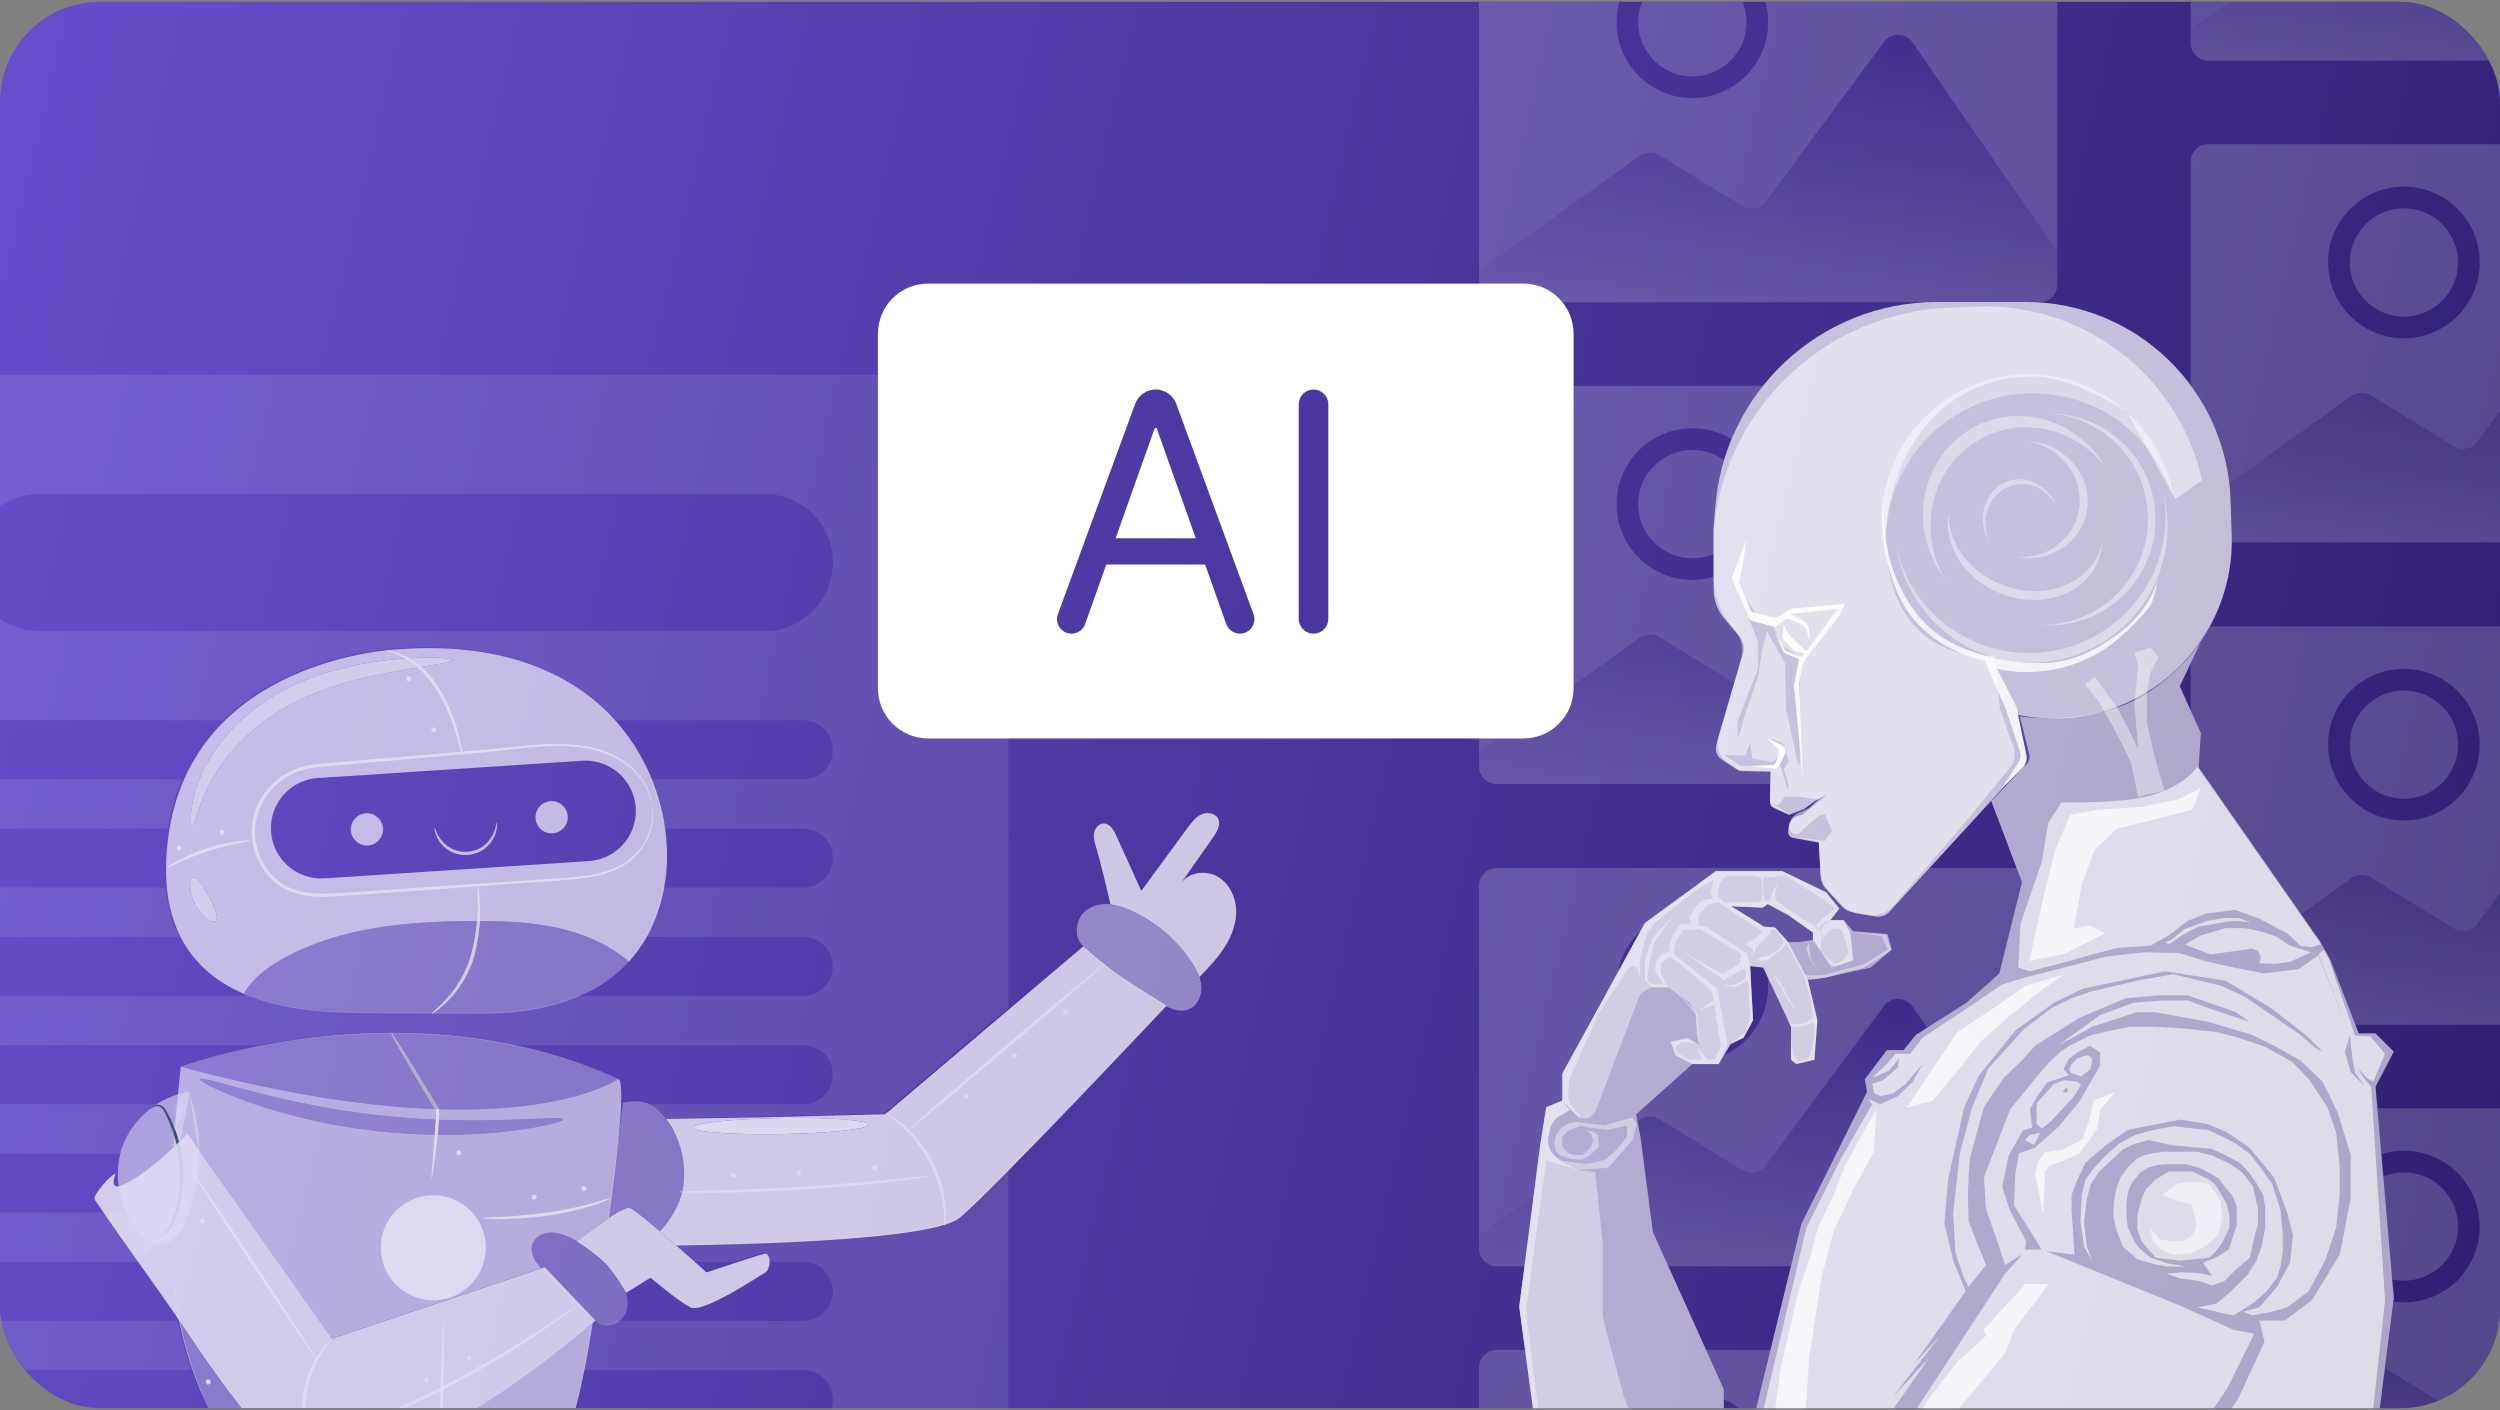 <svg width="500" height="282" viewBox="0 0 500 282" fill="none" xmlns="http://www.w3.org/2000/svg">
<rect x="0" y="0" width="500" height="282" fill="#808080" stroke="none"/>
<g clip-path="url(#clip0_2014_820)">
<rect y="0.365" width="500" height="281.271" rx="20" fill="url(#paint0_linear_2014_820)"/>
<g opacity="0.3">
<path d="M327.983 31.185C329.134 30.359 330.668 30.305 331.874 31.048L348.465 41.27C350.017 42.226 352.044 41.835 353.129 40.369L376.792 8.399C378.225 6.463 381.137 6.511 382.505 8.494L410.832 49.541C411.237 50.127 411.454 50.823 411.454 51.535V56.936C411.454 58.876 409.881 60.448 407.942 60.448H299.331C297.392 60.448 295.819 58.876 295.819 56.936V56.084C295.819 54.953 296.364 53.891 297.283 53.231L327.983 31.185Z" fill="url(#paint1_linear_2014_820)" fill-opacity="0.6"/>
<path fill-rule="evenodd" clip-rule="evenodd" d="M295.818 -15.69C295.818 -17.63 297.391 -19.202 299.33 -19.202H407.941C409.88 -19.202 411.453 -17.63 411.453 -15.69V51.535C411.453 50.823 411.236 50.127 410.831 49.541L382.504 8.494C381.136 6.511 378.224 6.463 376.791 8.399L353.128 40.369C352.043 41.835 350.016 42.227 348.464 41.27L331.873 31.048C330.667 30.305 329.133 30.359 327.982 31.185L297.282 53.231C296.363 53.891 295.818 54.953 295.818 56.084V-15.69ZM295.818 56.937V56.937C295.818 58.876 297.391 60.448 299.33 60.448H407.941C409.248 60.448 410.388 59.734 410.993 58.675C410.388 59.734 409.248 60.448 407.941 60.448H299.33C297.391 60.448 295.818 58.876 295.818 56.937ZM353.635 4.45C353.635 12.824 346.847 19.612 338.473 19.612C330.1 19.612 323.312 12.824 323.312 4.45C323.312 -3.923 330.1 -10.712 338.473 -10.712C346.847 -10.712 353.635 -3.923 353.635 4.45ZM327.644 4.45C327.644 10.431 332.492 15.28 338.473 15.28C344.454 15.28 349.303 10.431 349.303 4.45C349.303 -1.531 344.454 -6.379 338.473 -6.379C332.492 -6.379 327.644 -1.531 327.644 4.45Z" fill="white" fill-opacity="0.6"/>
<path d="M470.291 -17.143C471.442 -17.969 472.976 -18.023 474.181 -17.28L490.772 -7.058C492.325 -6.102 494.352 -6.493 495.437 -7.959L519.1 -39.929C520.533 -41.865 523.445 -41.817 524.813 -39.834L553.14 1.213C553.544 1.799 553.761 2.495 553.761 3.207V8.608C553.761 10.548 552.189 12.12 550.249 12.12H441.639C439.699 12.12 438.127 10.548 438.127 8.608V7.756C438.127 6.625 438.672 5.563 439.59 4.903L470.291 -17.143Z" fill="url(#paint2_linear_2014_820)" fill-opacity="0.6"/>
<path fill-rule="evenodd" clip-rule="evenodd" d="M438.127 -64.018C438.127 -65.958 439.699 -67.53 441.639 -67.53H550.249C552.189 -67.53 553.761 -65.958 553.761 -64.018V3.207C553.761 2.495 553.544 1.799 553.14 1.213L524.813 -39.834C523.445 -41.817 520.533 -41.865 519.1 -39.929L495.437 -7.959C494.352 -6.493 492.325 -6.102 490.772 -7.058L474.181 -17.28C472.976 -18.023 471.442 -17.969 470.291 -17.143L439.59 4.903C438.672 5.563 438.127 6.625 438.127 7.756V-64.018ZM438.127 8.608V8.608C438.127 10.548 439.699 12.12 441.639 12.12H550.249C551.557 12.12 552.697 11.406 553.302 10.347C552.697 11.406 551.557 12.12 550.249 12.12H441.639C439.699 12.12 438.127 10.548 438.127 8.608ZM495.944 -43.878C495.944 -35.504 489.156 -28.716 480.782 -28.716C472.408 -28.716 465.62 -35.504 465.62 -43.878C465.62 -52.252 472.408 -59.04 480.782 -59.04C489.156 -59.04 495.944 -52.252 495.944 -43.878ZM469.952 -43.878C469.952 -37.897 474.801 -33.048 480.782 -33.048C486.763 -33.048 491.612 -37.897 491.612 -43.878C491.612 -49.859 486.763 -54.708 480.782 -54.708C474.801 -54.708 469.952 -49.859 469.952 -43.878Z" fill="white" fill-opacity="0.6"/>
<path fill-rule="evenodd" clip-rule="evenodd" d="M358.182 253.259L358.182 253.259H333.673L333.673 253.259H358.182ZM403.317 173.609L404.382 176.423L399.852 194.689L393.277 200.535L385.428 205.54L382.505 201.304C381.137 199.322 378.225 199.274 376.792 201.21L353.129 233.18C352.044 234.646 350.017 235.037 348.465 234.08L331.874 223.858C330.668 223.116 329.134 223.17 327.983 223.996L327.506 224.339L327.226 222.893L338.478 212.81L338.478 212.81H343.739L344.78 211.053C350.006 208.66 353.636 203.384 353.636 197.261C353.636 196.62 353.596 195.988 353.519 195.367L358.206 205.357V211.933L358.206 211.933L359.229 212.81L359.229 212.81L362.882 211.933L363.466 204.042L363.466 204.042L361.567 196.005L361.567 196.005L362.717 195.855L362.736 195.859L362.973 195.822L364.928 195.567L374.134 193.521L377.533 190.591L378.225 190.16L378.184 190.029L378.371 189.868L377.495 186.799L370.627 186.214L368.727 184.023L368.727 184.022H366.097L367.85 181.685L367.85 181.684L365.22 178.47L365.22 178.47L356.452 174.232L356.452 174.232H343.154L328.98 184.607L328.108 186.196C325.801 188.359 324.17 191.235 323.568 194.472L312.467 214.71V220.116L309.252 221.431L308.083 228.738L306.714 239.27L297.283 246.042C296.364 246.702 295.819 247.764 295.819 248.895V177.12C295.819 175.181 297.392 173.609 299.331 173.609H364.03L364.073 174.41L364.126 175.397C364.172 176.25 364.513 177.06 365.091 177.689L368.539 181.442C368.948 181.887 369.475 182.206 370.06 182.362L371.357 182.708L375.16 183.324C376.161 183.487 377.176 183.134 377.861 182.387L385.905 173.609H403.317ZM304.895 253.259H299.331C297.392 253.259 295.819 251.686 295.819 249.747V249.747C295.819 251.687 297.392 253.259 299.331 253.259H304.895L304.895 253.259ZM359.667 188.407H357.621L357.621 188.406L354.991 185.484L352.799 185.338L346.224 181.246L352.506 181.539L352.507 181.538L352.507 181.538L353.529 180.808L357.621 183L362.589 186.507V187.968L359.667 188.406L359.667 188.407Z" fill="white" fill-opacity="0.6"/>
<path fill-rule="evenodd" clip-rule="evenodd" d="M352.594 77.171H299.33C297.391 77.171 295.818 78.743 295.818 80.683V152.457C295.818 151.326 296.363 150.264 297.282 149.605L327.982 127.558C329.133 126.732 330.667 126.678 331.873 127.421L346.853 136.65L348.134 132.252C348.761 130.102 348.275 127.783 346.842 126.065L344.812 123.666C343.458 122.066 342.715 120.037 342.715 117.941V115.513V115.384C341.369 115.775 339.946 115.985 338.473 115.985C330.1 115.985 323.312 109.197 323.312 100.823C323.312 92.45 330.1 85.661 338.473 85.661C341.336 85.661 344.014 86.455 346.298 87.834C347.901 83.969 350.03 80.386 352.594 77.171ZM344.8 92.033C343.02 90.75 340.835 89.994 338.473 89.994C332.492 89.994 327.644 94.842 327.644 100.823C327.644 106.804 332.492 111.653 338.473 111.653C339.979 111.653 341.412 111.346 342.715 110.791V105.917V105.917L342.715 105.916L343.033 101.604C343.278 98.295 343.88 95.092 344.8 92.033Z" fill="white" fill-opacity="0.6"/>
<path fill-rule="evenodd" clip-rule="evenodd" d="M346.855 136.649L331.874 127.419C330.668 126.676 329.134 126.73 327.983 127.556L297.283 149.603C296.364 150.262 295.819 151.324 295.819 152.455V153.308C295.819 155.247 297.392 156.819 299.331 156.819H354.062L354.115 154.357L348.263 154.221C347.981 154.214 347.707 154.129 347.471 153.974L347.201 153.796L345.605 152.747L344.37 151.936C343.387 151.29 342.941 150.079 343.27 148.951L343.67 147.578L343.684 147.531L346.855 136.649ZM401.288 156.819L401.622 156.454L403.214 154.942L404.289 153.934L401.507 156.819H401.288ZM404.621 153.59L405.301 152.885C405.821 152.346 406.026 151.576 405.845 150.849L403.945 143.25C403.945 143.25 405.631 143.544 408.327 143.629C406.782 143.52 405.222 143.308 403.654 142.989L404.752 148.562L405.269 150.889C405.333 151.179 405.345 151.474 405.307 151.76C405.289 152.427 405.049 153.072 404.621 153.59Z" fill="url(#paint3_linear_2014_820)" fill-opacity="0.6"/>
<path fill-rule="evenodd" clip-rule="evenodd" d="M441.64 28.841C439.7 28.841 438.128 30.413 438.128 32.353V77.043C442.293 82.674 445.053 89.414 445.884 96.756L470.292 79.228C471.442 78.402 472.977 78.348 474.182 79.091L490.773 89.313C492.326 90.269 494.353 89.878 495.438 88.412L519.101 56.442C520.534 54.506 523.446 54.554 524.814 56.537L553.141 97.584C553.545 98.17 553.762 98.866 553.762 99.579V32.353C553.762 30.413 552.19 28.841 550.25 28.841H441.64ZM446.361 108.491C446.361 108.491 446.361 108.491 446.361 108.491H550.25C550.994 108.491 551.684 108.26 552.252 107.865C551.684 108.26 550.994 108.491 550.25 108.491H446.361ZM480.783 67.655C489.157 67.655 495.945 60.867 495.945 52.493C495.945 44.12 489.157 37.331 480.783 37.331C472.409 37.331 465.621 44.12 465.621 52.493C465.621 60.867 472.409 67.655 480.783 67.655ZM480.783 63.323C474.802 63.323 469.953 58.474 469.953 52.493C469.953 46.512 474.802 41.664 480.783 41.664C486.764 41.664 491.613 46.512 491.613 52.493C491.613 58.474 486.764 63.323 480.783 63.323Z" fill="white" fill-opacity="0.6"/>
<path fill-rule="evenodd" clip-rule="evenodd" d="M474.182 79.093C472.977 78.35 471.443 78.404 470.292 79.23L445.884 96.758C446.009 97.86 446.09 98.975 446.126 100.102L446.344 106.964C446.361 107.476 446.366 107.986 446.361 108.493H550.25C552.19 108.493 553.762 106.921 553.762 104.981V99.58C553.762 98.868 553.545 98.172 553.141 97.586L524.814 56.539C523.446 54.556 520.534 54.508 519.101 56.444L495.438 88.414C494.353 89.88 492.326 90.271 490.773 89.315L474.182 79.093Z" fill="url(#paint4_linear_2014_820)" fill-opacity="0.6"/>
<path fill-rule="evenodd" clip-rule="evenodd" d="M438.128 130.879C439.574 129.147 440.861 127.273 441.963 125.279H550.25C552.19 125.279 553.762 126.851 553.762 128.79V196.016C553.762 195.303 553.545 194.608 553.141 194.021L524.814 152.974C523.446 150.992 520.534 150.944 519.101 152.88L495.438 184.85C494.353 186.316 492.326 186.707 490.773 185.75L474.182 175.528C472.977 174.785 471.442 174.84 470.292 175.666L460.251 182.877L439.747 153.479L440.185 146.611L438.128 142.072V132.672L440.185 128.345C440.185 128.345 439.471 129.413 438.128 130.97V130.879ZM471.076 204.929L471.076 204.929H550.25C550.994 204.929 551.684 204.697 552.252 204.303C551.684 204.697 550.994 204.929 550.25 204.929H471.076ZM480.783 164.093C489.157 164.093 495.945 157.304 495.945 148.931C495.945 140.557 489.157 133.769 480.783 133.769C472.409 133.769 465.621 140.557 465.621 148.931C465.621 157.304 472.409 164.093 480.783 164.093ZM480.783 159.76C474.802 159.76 469.953 154.912 469.953 148.931C469.953 142.95 474.802 138.101 480.783 138.101C486.764 138.101 491.613 142.95 491.613 148.931C491.613 154.912 486.764 159.76 480.783 159.76Z" fill="white" fill-opacity="0.6"/>
<path fill-rule="evenodd" clip-rule="evenodd" d="M471.077 204.931L466.05 191.911L464.004 188.258L460.251 182.877L470.291 175.668C471.441 174.842 472.976 174.787 474.181 175.53L490.772 185.752C492.325 186.709 494.352 186.318 495.437 184.852L519.1 152.882C520.533 150.946 523.445 150.994 524.813 152.976L553.14 194.023C553.544 194.61 553.761 195.305 553.761 196.018V201.419C553.761 203.358 552.189 204.931 550.249 204.931H471.077Z" fill="url(#paint5_linear_2014_820)" fill-opacity="0.6"/>
<path fill-rule="evenodd" clip-rule="evenodd" d="M447.567 288.356H475.108L476.977 273.625L490.771 282.123C492.324 283.08 494.351 282.689 495.436 281.223L519.099 249.253C520.532 247.317 523.444 247.365 524.812 249.347L553.139 290.394C553.543 290.981 553.76 291.677 553.76 292.389V297.79C553.76 299.729 552.188 301.302 550.248 301.302H441.638C439.698 301.302 438.126 299.729 438.126 297.79V296.937C438.126 295.807 438.671 294.745 439.589 294.085L447.567 288.356Z" fill="url(#paint6_linear_2014_820)" fill-opacity="0.6"/>
<path fill-rule="evenodd" clip-rule="evenodd" d="M354.086 269.98H341.218L344.762 277.835V279.831C347.05 280.875 349.033 282.472 350.541 284.45L354.086 269.98ZM352.693 288.356H354.134L354.114 288.503H360.69L360.7 288.356H382.977L386.117 288.502L386.239 288.356H411.454V346.118C411.454 348.058 409.881 349.63 407.942 349.63H299.331C298.383 349.63 297.522 349.254 296.891 348.643C297.522 349.254 298.383 349.63 299.331 349.63H407.942C409.881 349.63 411.453 348.057 411.453 346.118V340.717C411.453 340.004 411.237 339.309 410.832 338.722L382.505 297.675C381.137 295.693 378.225 295.645 376.792 297.581L353.129 329.551C352.044 331.017 350.017 331.408 348.464 330.451L331.874 320.229C330.668 319.486 329.134 319.541 327.983 320.367L297.283 342.413C296.374 343.066 295.831 344.111 295.819 345.228V273.491C295.819 271.552 297.392 269.98 299.331 269.98H305.013L308.376 294.932L309.252 296.394L309.109 294.932H323.368C324.027 302.697 330.539 308.794 338.474 308.794C346.848 308.794 353.636 302.006 353.636 293.632C353.636 291.777 353.303 289.999 352.693 288.356ZM327.722 294.932C328.365 300.3 332.933 304.461 338.474 304.461C344.455 304.461 349.304 299.613 349.304 293.632C349.304 289.995 347.511 286.777 344.762 284.813V294.932H327.722Z" fill="white" fill-opacity="0.6"/>
<path fill-rule="evenodd" clip-rule="evenodd" d="M385.428 205.538L383.195 206.962L380.71 210.031H377.349L372.966 215.876L373.404 218.361L360.252 244.81L358.183 253.257H333.674L330.588 246.418L328.104 227.421L327.507 224.336L327.983 223.994C329.134 223.168 330.668 223.114 331.874 223.857L348.465 234.078C350.017 235.035 352.044 234.644 353.129 233.178L376.792 201.208C378.225 199.272 381.137 199.32 382.505 201.302L385.428 205.538ZM306.715 239.267L297.283 246.04C296.364 246.7 295.819 247.762 295.819 248.893V249.745C295.819 251.685 297.392 253.257 299.331 253.257H304.896L306.715 239.267Z" fill="url(#paint7_linear_2014_820)" fill-opacity="0.6"/>
<path fill-rule="evenodd" clip-rule="evenodd" d="M438.128 288.358V296.939C438.128 295.808 438.673 294.747 439.591 294.087L447.569 288.358H438.128ZM476.978 273.626L490.773 282.125C492.326 283.082 494.353 282.691 495.438 281.225L519.101 249.255C520.534 247.319 523.446 247.367 524.814 249.349L553.141 290.396C553.545 290.983 553.762 291.678 553.762 292.391V225.165C553.762 223.226 552.19 221.654 550.25 221.654H475.482L476.275 230.825C477.699 230.382 479.213 230.144 480.783 230.144C489.157 230.144 495.945 236.932 495.945 245.306C495.945 253.679 489.157 260.468 480.783 260.468C480.065 260.468 479.358 260.418 478.667 260.321L476.978 273.626ZM478.443 255.882C479.196 256.048 479.979 256.135 480.783 256.135C486.764 256.135 491.613 251.287 491.613 245.306C491.613 239.325 486.764 234.476 480.783 234.476C479.324 234.476 477.932 234.765 476.661 235.288L478.443 255.882ZM438.128 297.792C438.128 299.732 439.7 301.304 441.64 301.304H550.25C550.681 301.304 551.093 301.226 551.473 301.085C551.093 301.226 550.681 301.304 550.25 301.304H441.64C439.7 301.304 438.128 299.731 438.128 297.792V297.792Z" fill="white" fill-opacity="0.6"/>
</g>
<path opacity="0.7" d="M343.035 101.604C344.751 78.371 364.101 60.398 387.396 60.398H405.134C427.277 60.398 445.421 77.974 446.126 100.104L446.344 106.966C447.078 129.999 426.07 147.652 403.507 142.961V142.961L405.269 150.891C405.447 151.691 405.223 152.526 404.67 153.13L377.863 182.387C377.178 183.134 376.162 183.487 375.161 183.324L371.358 182.708L370.061 182.362C369.477 182.206 368.949 181.887 368.54 181.442L365.092 177.689C364.514 177.06 364.173 176.25 364.127 175.397L363.76 168.533L358.585 167.571C357.966 167.455 357.549 166.871 357.641 166.248L357.781 165.305C357.948 164.176 358.813 163.278 359.935 163.067L360.399 162.98L365.221 159.035L363.175 160.058L360.837 161.811L357.768 162.98L354.665 161.548C354.242 161.353 353.975 160.926 353.985 160.46L354.115 154.359L348.263 154.223C347.981 154.216 347.707 154.131 347.471 153.976L344.37 151.938C343.387 151.292 342.941 150.081 343.27 148.953L348.569 130.769C348.93 129.531 348.646 128.194 347.812 127.209L344.814 123.666C343.46 122.066 342.717 120.037 342.717 117.941V105.917L343.035 101.604Z" fill="white"/>
<path opacity="0.8" d="M399.415 131.709C401.769 132.243 403.701 132.438 406.137 132.586C413.01 133.002 417.654 130.983 423.088 127.179C430.248 122.167 431.563 115.781 431.563 115.781C431.563 115.781 430.978 119.582 430.102 121.042C429.225 122.503 425.037 126.918 421.773 129.225C410.813 136.97 399.415 133.755 399.415 133.755L403.36 141.5L405.26 151.144V151.144C405.442 152.146 405.103 153.172 404.36 153.869L403.214 154.944L400.292 157.72L403.677 152.521C404.123 151.836 404.232 150.985 403.971 150.209L401.095 141.646L396.931 132.148C396.931 132.148 385.094 130.102 379.98 119.58C374.99 109.315 376.765 99.122 376.765 99.122C376.765 99.122 375.572 109.517 380.857 118.996C385.124 126.651 390.752 129.746 399.415 131.709Z" fill="white"/>
<path d="M353.384 147.636L356.052 148.832C356.912 149.217 357.283 150.237 356.874 151.085L355.879 153.145C355.697 153.523 355.299 153.747 354.881 153.707L349.438 153.189L354.299 153.061C354.716 153.05 355.082 152.783 355.22 152.389L355.656 151.144C355.874 150.521 355.705 149.829 355.226 149.376L353.384 147.636Z" fill="white"/>
<path opacity="0.4" fill-rule="evenodd" clip-rule="evenodd" d="M434.693 99.518C431.042 87.45 419.835 78.663 406.575 78.663C390.354 78.663 377.203 91.814 377.203 108.035C377.203 109.642 377.332 111.218 377.58 112.754C376.765 110.058 376.326 107.199 376.326 104.237C376.326 88.015 389.477 74.865 405.698 74.865C420.314 74.865 432.436 85.54 434.693 99.518Z" fill="white"/>
<path opacity="0.4" fill-rule="evenodd" clip-rule="evenodd" d="M388.95 115.796C388.411 114.861 387.936 113.871 387.534 112.831C383.463 102.31 388.334 90.619 398.413 86.719C406.653 83.531 415.823 86.537 421.12 93.489C416.21 84.963 405.998 80.951 396.915 84.466C386.836 88.365 381.965 100.056 386.036 110.577C386.778 112.496 387.768 114.245 388.95 115.796Z" fill="white"/>
<path opacity="0.4" fill-rule="evenodd" clip-rule="evenodd" d="M389.767 102.641C389.585 108.437 393.714 114.337 400.325 116.943C408.411 120.129 417.146 117.179 419.836 110.353C420.102 109.678 420.299 108.991 420.43 108.297C420.389 109.591 420.134 110.879 419.643 112.125C416.953 118.95 408.218 121.901 400.132 118.714C392.845 115.843 388.572 108.968 389.767 102.641Z" fill="white"/>
<path opacity="0.4" fill-rule="evenodd" clip-rule="evenodd" d="M405.522 88.195C406.163 88.308 406.805 88.472 407.442 88.688C413.877 90.871 417.417 97.581 415.35 103.675C413.66 108.656 408.747 111.684 403.495 111.433C409.327 112.465 415.106 109.347 416.969 103.857C419.036 97.762 415.496 91.052 409.061 88.87C407.886 88.471 406.696 88.251 405.522 88.195Z" fill="white"/>
<path opacity="0.4" fill-rule="evenodd" clip-rule="evenodd" d="M397.842 108.372C397.666 107.966 397.517 107.54 397.399 107.097C396.205 102.642 398.521 98.151 402.571 97.066C405.881 96.179 409.324 97.84 411.124 100.908C409.531 97.222 405.72 95.104 402.072 96.081C398.022 97.166 395.706 101.658 396.9 106.113C397.118 106.928 397.439 107.685 397.842 108.372Z" fill="white"/>
<path opacity="0.4" fill-rule="evenodd" clip-rule="evenodd" d="M379.371 109.94C380.954 118.955 387.037 126.963 396.166 130.592C410.162 136.156 426.019 129.32 431.583 115.324C433.777 109.805 434.043 103.997 432.702 98.645C433.546 103.451 433.11 108.543 431.175 113.41C425.611 127.406 409.755 134.242 395.758 128.678C387.281 125.308 381.431 118.162 379.371 109.94Z" fill="white"/>
<path opacity="0.4" fill-rule="evenodd" clip-rule="evenodd" d="M407.918 124.978C414.99 125.643 422.232 122.736 426.825 116.65C433.872 107.314 432.015 94.033 422.679 86.987C418.994 84.205 414.694 82.811 410.406 82.716C414.183 83.071 417.912 84.445 421.163 86.899C430.499 93.945 432.355 107.226 425.309 116.562C421.044 122.213 414.494 125.124 407.918 124.978Z" fill="white"/>
<path opacity="0.6" fill-rule="evenodd" clip-rule="evenodd" d="M312.468 214.709V220.116L309.253 221.431L308.084 228.738L303.847 261.325L308.377 294.934H344.763V277.837L330.588 246.419L328.104 227.423L327.227 222.893L338.479 212.81H343.74L346.078 208.864L348.708 207.549L350.608 204.042L350.023 193.229L352.654 193.521L358.207 205.357V211.933L359.23 212.81L362.883 211.933L363.467 204.042L361.568 196.005L364.929 195.567L374.135 193.521L378.372 189.868L377.496 186.799L370.628 186.214L368.728 184.022H366.098L367.851 181.684L365.221 178.469L356.453 174.232H343.155L328.981 184.607L312.468 214.709ZM352.507 181.539L346.224 181.246L352.799 185.338L354.991 185.484L357.622 188.407H359.667L362.59 187.968V186.507L357.622 183L353.53 180.808L352.507 181.539Z" fill="white"/>
<path opacity="0.4" fill-rule="evenodd" clip-rule="evenodd" d="M312.468 214.71V220.116L309.253 221.432L308.084 228.738L303.847 261.325L308.377 294.934H344.763L334.773 292.316C331.579 291.479 328.951 289.214 327.65 286.179L325.192 280.442C324.99 279.973 324.823 279.489 324.691 278.996L320.87 264.731C320.628 263.828 320.505 262.897 320.505 261.962V248.465L319.044 234.437L316.323 234.082C315.899 234.027 315.487 233.904 315.101 233.719L312.504 232.468C311.999 232.225 311.55 231.878 311.187 231.451L310.556 230.709C309.736 229.744 309.42 228.45 309.702 227.215L310.035 225.758C310.282 224.676 310.966 223.745 311.925 223.185L313.93 222.016L312.468 220.116L315.211 222.984C315.519 223.306 315.914 223.531 316.349 223.631V223.631C317.116 223.808 317.921 223.577 318.478 223.02L318.637 222.862C318.905 222.593 319.114 222.271 319.249 221.916L327.77 199.514C327.985 198.948 328.399 198.478 328.934 198.193L329.743 197.762C330.106 197.568 330.511 197.466 330.923 197.466H333.657L337.749 200.389L339.064 202.435L339.794 208.864L337.456 207.549L334.095 208.28L335.118 211.056L338.479 212.81H343.74L346.078 208.864L348.708 207.549L350.608 204.042L350.023 193.229L352.654 193.521L358.207 205.357V211.933L359.23 212.81L362.883 211.933L363.467 204.042L361.568 196.005L357.622 188.406H359.668L362.591 187.968L366.39 193.521L370.628 192.06L370.043 186.507L368.728 184.023H366.098L367.851 181.684L365.221 178.47L356.453 174.232H343.155L328.981 184.607L312.468 214.71ZM352.508 181.538L346.224 181.246L352.8 185.338L354.992 185.484L357.622 188.406H359.668L362.591 187.968V186.507L357.622 183L353.531 180.808L352.508 181.538Z" fill="white"/>
<path opacity="0.4" fill-rule="evenodd" clip-rule="evenodd" d="M312.468 214.71V220.116L309.253 221.432L308.084 228.738L303.847 261.325L308.377 294.934L309.253 296.396L308.377 287.482L305.339 263.598C305.222 262.671 305.226 261.733 305.351 260.807L309.253 232.099L314.982 233.792C315.446 233.928 315.93 233.981 316.412 233.945L321.674 233.56L326.497 228.007L327.373 224.793L326.497 223.477L320.944 225.085L315.099 224.354L313.491 224.793L312.322 225.523L311.153 227.131L310.861 228.592L311.153 230.199L312.03 231.076L314.368 231.807L316.414 231.953L317.144 231.514L318.167 230.93L319.775 229.323L319.629 227.131L319.044 226.546L317.144 225.962L318.167 226.692L318.606 227.861L318.46 228.738L318.021 229.615L316.523 230.985L314.879 231.04L313.491 230.565L312.468 229.323V227.277L313.637 226.144L316.122 225.158L317.875 225.523L321.528 225.962L325.474 225.085L325.328 227.423L323.282 230.053L320.944 231.953L317.291 232.83L313.271 232.301C312.284 232.171 311.381 231.679 310.736 230.921L310.556 230.709C309.736 229.744 309.42 228.45 309.702 227.215L310.035 225.758C310.282 224.676 310.966 223.745 311.925 223.185L313.93 222.016L312.468 220.116L315.631 223.423C315.665 223.458 315.709 223.483 315.756 223.494V223.494C316.043 223.56 316.191 223.166 315.933 223.027L315.683 222.893L314.412 221.283C313.821 220.535 313.544 219.586 313.639 218.637L313.93 215.733L319.775 202.581L325.474 193.959V193.959C325.874 192.877 327.449 193.024 327.643 194.161L327.958 196.005V192.06L329.419 186.653L330.881 184.607L333.365 182.561L335.849 180.662L339.21 178.031L342.717 175.985L342.132 178.616L342.571 179.639L340.525 180.077L339.064 181.392L337.895 183.292L338.187 184.607L335.995 184.899L333.949 188.26V190.16L332.342 190.744L331.173 192.352L331.027 194.544L331.903 195.421L332.634 196.882H330.734L329.858 196.444L329.419 195.713L329.858 192.79L330.734 188.699L332.196 186.507L334.826 182.854L330.588 187.53L328.981 192.06V196.005L329.549 196.636C330.024 197.165 330.702 197.466 331.413 197.466H333.657L332.196 194.836V192.644L333.949 191.329L335.849 192.644L342.132 198.051L342.863 199.951L339.648 202.143L342.863 200.974L344.178 209.303L342.863 211.933H341.548L339.356 209.303L340.379 211.933H337.749L335.557 210.618L335.118 209.449L336.287 208.426H337.676L339.21 208.864L339.794 208.572V207.549L339.356 202.581L334.242 197.174L339.21 202.873L339.356 206.965L339.794 208.572L339.21 208.864L337.456 207.695L334.242 208.426L335.118 211.056L338.479 212.81H343.74L345.493 208.864L343.448 197.759L334.68 190.744L335.118 188.406L336.726 185.922H340.087L348.27 190.744L347.978 192.644L344.471 194.836L335.995 190.014L344.763 196.005L348.27 193.959H349.147V195.713L347.101 196.882L344.617 197.174L347.101 197.466L349.585 196.005L350.023 203.604L349.001 206.526L346.224 208.426L348.708 207.549L350.608 204.042L350.023 193.229L349.439 190.744L341.256 185.338L339.648 185.192L339.794 182.854L341.548 180.954L343.74 180.515L347.247 182.854L352.508 186.214L351.046 187.676L349.001 188.845L350.608 189.868V191.621L351.192 189.429L353.823 186.945L354.407 185.776L355.284 186.068L356.015 186.945L356.745 188.406L355.722 189.868L353.677 191.183L352.069 191.475L351.339 191.914L352.215 192.206L353.531 192.06L356.307 189.868L357.33 188.699L360.983 195.567L362.298 200.681L362.591 203.604L360.983 204.627L359.814 204.773L359.522 202.727L356.015 196.444L354.553 194.544L357.476 199.804L359.522 202.727L359.814 204.773L358.791 204.919L357.914 204.481L358.207 205.357H359.522L361.421 205.065L362.591 204.334L362.883 205.065L362.737 207.988L361.86 211.641L359.814 212.225L358.791 211.349L358.207 207.549V211.933L359.23 212.81L362.883 211.933L363.467 204.042L361.568 196.005L361.421 195.567L362.737 195.859L365.513 195.421L369.02 194.398L372.82 193.521L378.226 190.16L377.203 186.945L370.92 186.507L376.327 187.237L377.569 189.868L376.034 190.891L372.527 192.936L364.49 195.055H361.074L360.581 194.105L359.595 192.206L357.622 188.406H359.668L362.591 187.968L361.86 188.406L361.275 189.722L361.86 191.621L364.052 194.69L362.152 191.767L361.86 189.575V188.406L362.591 187.968L363.54 189.356L364.198 190.16V187.822L364.49 187.091L364.052 186.507L364.198 186.068H363.467L362.883 185.192L361.275 184.315L355.576 180.369L355.138 179.931L354.992 178.47L355.576 177.008L354.7 177.739L354.407 178.616L353.969 180.077L352.8 180.223V178.47L352.508 179.346L352.215 180.369L344.763 180.515L343.74 179.346L343.594 178.324L343.886 177.008L344.471 175.985L345.201 175.255H347.539L350.462 175.109L352.215 175.547L352.508 177.593L352.361 179.2L352.654 178.177V175.547L354.553 175.401L357.038 175.109L365.659 180.515L366.974 181.684L363.175 184.899L363.54 185.922L364.198 185.192L365.075 184.315H366.098L364.782 184.899L364.636 185.484L363.76 185.922H364.49L364.198 186.507L364.636 186.945V187.53L366.098 185.922L367.705 185.63L368.436 186.068L369.751 190.452L368.582 192.206L366.974 192.79L365.513 191.621L364.49 190.744L365.44 192.133L365.951 192.79L367.121 193.229L370.628 192.06L370.043 186.507L368.728 184.023H366.098L367.851 181.684L365.221 178.47L356.453 174.232H343.155L328.981 184.607L312.468 214.71ZM352.508 181.538L346.224 181.246L352.8 185.338L354.992 185.484L357.622 188.406H359.668L362.591 187.968V186.507L357.622 183L353.531 180.808L352.508 181.538Z" fill="white"/>
<path opacity="0.6" d="M398.246 160.203L405.301 152.887C405.821 152.348 406.026 151.578 405.845 150.851L403.945 143.252C403.945 143.252 413.151 144.86 422.942 141.645C433.639 138.132 440.185 128.347 440.185 128.347L435.947 137.261L440.185 146.613L439.747 153.481L464.004 188.26L466.05 191.913L471.749 206.672H475.11L478.763 210.325L475.11 217.34L478.763 259.571L475.11 288.358H349.585L360.252 244.812L373.404 218.362L372.966 215.878L377.349 210.033H380.71L383.195 206.964L393.278 200.535L399.853 194.689L404.383 176.423L398.246 160.203Z" fill="white"/>
<path opacity="0.6" d="M404.091 184.753L408.329 172.478L409.644 164.587L412.274 160.495C412.274 160.495 417.973 160.642 424.695 160.057C435.913 159.082 439.454 153.336 439.454 153.336V153.335L463.712 188.114L465.757 191.767L471.018 207.111L474.087 207.257L477.009 210.764L474.671 216.317L473.356 215.586L471.457 213.54L472.772 215.586L474.233 217.34L477.009 260.009L473.941 288.212H351.192L361.275 245.543L368.143 231.806L374.427 220.847L373.696 219.824L376.034 220.847L379.541 219.239L382.464 216.463L384.51 212.81L381.149 216.755L378.665 218.655L376.034 219.239L374.865 218.655L374.427 216.755L376.619 216.025L379.541 213.54L379.834 211.641L377.788 214.125L374.427 215.586L377.349 212.81L379.103 210.764H382.026L384.51 207.549L393.57 201.558L400.438 196.882L405.26 195.42L409.936 194.251L416.074 192.644L421.188 191.329L428.787 190.452L435.801 190.598L441.5 192.352L446.907 193.521L452.752 194.69L459.766 193.813L463.67 191.054L469.995 206.965L464.515 210.326L461.081 206.965L454.359 201.704L445.153 196.151L433.025 194.251L416.512 197.758L410.813 200.535L403.068 206.088L395.762 215.148L392.839 221.431L389.624 235.898L388.894 244.666L390.647 252.118L393.131 258.256L382.756 272.869L388.017 267.17L378.518 279.445L385.825 271.554L374.135 288.212H379.103L401.022 254.749L404.529 250.803L401.022 252.995L399.123 247.296L397.223 241.889L396.785 235.46L399.999 227.13L402.045 221.87L407.598 215.038L409.936 212.371L412.128 210.326L413.882 209.157L417.973 207.111L421.627 206.234L425.864 205.357H430.979L436.239 205.649L443.108 206.38L447.199 207.403L452.898 209.303L458.451 212.371L461.812 215.878L465.465 221.431L467.219 226.4L467.949 233.268V238.967L467.219 245.543L465.027 252.118L461.739 258.256L457.428 261.471L454.359 262.347L450.414 263.078L448.66 262.347L451.875 261.471L455.382 257.379L458.013 252.557L458.597 247.004L457.428 242.474L454.798 235.46L449.829 229.468L445.299 226.4L441.5 224.792L436.093 223.916L431.563 224.792L425.572 225.961L420.019 213.102V210.472L417.973 209.157L415.489 210.472L413.736 211.787L412.713 213.833L413.736 215.038L409.498 216.463L407.452 219.239L405.991 221.87L406.429 225.523L404.529 226.107L403.507 228.007L401.753 231.076L400.438 237.359L401.899 241.889L405.26 248.319L404.968 249.926H408.329L406.721 247.296L402.776 241.013L403.068 234.729L403.799 230.637L406.868 229.615V229.03L404.968 228.007L405.991 226.984L408.037 226.546L406.854 229.023L406.868 229.615L411.544 225.523L408.475 225.669L408.183 225.523L407.306 224.792V220.701L410.667 216.901L412.859 216.025L415.343 216.317L413.297 217.486L412.567 218.216L412.859 218.509H413.297L413.589 218.363V217.924L413.297 217.486L415.343 216.317L416.22 216.901V215.294L414.174 214.563L413.882 213.833L414.32 212.81L415.343 211.787L416.658 211.202L417.681 211.056L418.412 211.641L418.266 213.102L417.973 213.979L416.22 215.294V216.901L414.905 219.093L412.42 221.87L410.228 224.208L408.475 225.669L411.544 225.523L415.928 220.281L420.019 213.102L425.572 225.961L421.188 229.023L417.097 232.537L415.489 235.898L414.32 238.967V242.036L414.905 250.949L409.206 250.219L413.882 252.118L424.841 256.575L441.792 251.534L436.093 252.118L431.125 251.534L428.348 248.319L427.472 245.835V243.058L428.348 239.697L429.225 237.798L431.125 235.898L433.755 234.291H436.093L437.116 232.829H433.755L431.563 232.976L429.518 233.56L427.983 234.583L426.303 236.629L425.572 238.528L425.28 240.72V243.058L425.572 245.543L427.033 248.611L428.348 250.073L430.102 251.534L433.609 252.703L437.116 253.287H433.171L430.394 252.703L427.472 251.826L424.549 249.342L423.234 245.835L422.649 243.058L422.796 240.282L423.234 237.798L424.111 235.46L425.572 233.414L427.472 231.66L428.787 231.076L430.54 230.637L432.732 230.345H434.778H437.116H439.308L438.724 229.468L434.34 229.023L429.664 228.007L426.595 228.884L424.549 229.907L422.211 232.099L419.727 234.437L418.119 236.921L417.389 239.697L416.804 244.374L417.389 249.342L418.412 252.118L416.804 249.342L416.074 244.374L416.366 238.967L417.097 235.898L418.704 233.706L421.334 230.93L423.818 228.738L427.033 226.984L430.833 225.961L434.778 225.231L438.431 225.669L441.5 225.961L444.13 227.13L447.199 228.738L449.976 230.784L452.021 233.414L454.359 236.629L455.382 239.697L456.113 242.036L456.551 246.712V250.365L456.113 253.287L455.382 255.626L453.19 258.402L450.852 260.448L446.761 263.078L444.423 262.64L442.085 262.055L439.454 261.471L443.254 260.74L445.884 258.548L449.537 254.895L451.291 252.118L452.314 249.342L453.044 245.543V241.451L452.606 238.967L451.291 236.629L449.976 234.729L447.93 232.537L444.861 230.93L442.377 229.761L438.724 229.468L439.308 230.345L442.377 231.076L445.884 232.683L448.368 234.437L450.56 237.213L451.583 241.743V244.812L450.852 247.442L449.976 251.534L447.199 253.872L444.861 256.21L442.377 257.087L439.893 256.21L435.801 255.626L433.317 254.749L436.386 254.457L439.747 254.603L442.377 255.187L440.623 252.557L443.4 251.388L445.738 249.927L447.345 245.104V241.159L446.468 239.113L444.861 237.213L443.692 235.606L439.893 233.56L437.116 232.829L436.093 234.291H438.431L441.792 235.898L442.961 236.775L443.692 237.944L445.299 240.72L445.884 243.058V245.543L444.423 248.611L443.108 250.365L441.792 251.534L424.841 256.575L435.801 261.032L446.761 266.001L450.852 266.731L445.446 277.691L438.285 288.212H441.792L447.638 279.737L452.898 268.339L451.875 264.101H456.99L462.397 260.009L467.949 250.949L470.141 239.697V230.93L467.511 222.454L464.515 216.317L460.058 212.079L455.09 209.303L450.414 206.965L441.5 204.334L430.979 202.435H427.326L418.412 205.357L411.544 209.157L420.019 203.019L426.741 200.535L432.732 200.097H437.555L441.5 201.558L449.829 204.334L447.199 202.435L437.555 199.074H431.563L425.134 199.658L415.781 203.604L407.014 209.157L404.091 212.371L400.73 215.586L396.785 221.431L394.008 231.514L393.716 235.46L393.57 238.967L393.716 244.227L395.469 248.757L397.223 252.995L393.716 257.379L392.693 255.333L391.086 250.511L390.647 242.62L391.962 230.637L394.447 221.431L397.661 213.687L404.822 205.796L410.375 201.558L414.32 199.658L418.119 198.343L427.326 196.151L434.632 194.836L444.277 197.174L449.245 199.512L460.058 206.965L463.273 209.741L464.515 210.326L469.995 206.965L468.972 210.326L470.141 214.417L473.064 217.34L471.018 214.563L470.434 211.348L469.995 206.965L463.712 190.89L464.735 189.941L464.15 188.897L462.25 189.429L460.058 189.137L457.428 186.653L451.583 183.584L446.907 181.977L441.208 182.707L437.555 184.168L433.755 187.091L430.102 189.137L434.048 188.114L436.97 185.776L441.5 184.168L444.861 183.584H447.638L450.122 184.461L446.907 184.168L444.569 184.461L439.6 185.337L436.093 187.237L436.97 188.897L440.185 187.091L445.153 185.63H448.807L451.875 186.214L455.09 187.237L458.013 189.137L462.25 190.452L458.013 192.352L455.09 192.79L451.875 192.644L452.167 191.329L451.583 190.16L450.414 189.721L448.807 189.941L442.085 190.89L436.97 188.897L436.093 187.237L433.755 188.897L433.025 188.379L430.102 189.137L423.526 189.575L418.412 190.89L412.274 192.644L405.991 194.251L403.653 193.521L404.091 184.753Z" fill="white"/>
<path opacity="0.4" d="M416.95 136.823L418.996 135.362L423.526 141.646L425.864 146.176L427.618 149.829L426.887 140.915L427.618 133.17L426.887 130.54L430.102 129.517L431.709 131.417L430.102 134.485L429.371 138.431V144.422L430.832 150.998L432.878 158.158L429.371 158.889L427.618 159.473L426.302 152.898L425.133 150.267L422.795 145.737L419.873 140.477L416.95 136.823Z" fill="white"/>
<path opacity="0.7" d="M359.814 257.672L361.86 251.973L363.613 245.543L366.682 239.114L369.02 233.122L372.381 226.985L375.304 221.87L374.719 230.492L370.482 238.237L366.682 246.42L364.344 255.334L361.86 271.262L360.691 288.505H354.115L356.161 273.454L359.814 257.672Z" fill="white"/>
<path opacity="0.7" d="M385.971 214.565L391.524 206.381L399.269 201.267L405.114 197.175L412.859 194.837L407.89 198.344L401.607 203.459L396.054 208.427L391.232 214.565L386.556 220.118L381.295 221.579L385.971 214.565Z" fill="white"/>
<path opacity="0.7" d="M414.028 162.98L419.435 161.957L428.349 161.373L435.509 159.912L440.185 157.574L438.432 161.957L430.979 163.857L423.38 165.757L418.997 169.848L416.366 176.716L414.759 185.776L417.828 185.046L421.042 186.653L413.005 190.745L405.845 192.206L409.06 177.885L411.106 169.848L414.028 162.98Z" fill="white"/>
<path opacity="0.7" d="M405.114 256.796H409.79L402.776 266.002L401.023 270.678L386.118 288.506L379.834 288.214L386.118 279.3L391.378 272.432L397.369 267.025L396.639 266.002L405.114 256.796Z" fill="white"/>
<path opacity="0.5" d="M435.363 236.776L438.286 236.337L441.793 236.776L444.131 240.137L444.423 243.644L443.693 246.859L441.354 249.05L438.286 250.658L434.779 250.95L432.441 250.073L430.541 248.247L430.103 245.689L432.002 247.881L434.267 248.247H436.24L438.14 247.443L439.163 245.689V244.082L438.286 240.867L435.363 240.137L432.441 238.968L435.363 236.776Z" fill="white"/>
<path opacity="0.7" d="M408.913 230.491L412.567 229.907L416.512 227.861L417.973 223.623L418.704 220.116L423.088 218.363L420.019 222.016L419.435 225.815L415.781 230.784L412.128 232.391L409.936 233.122L408.913 234.291V237.213L408.621 242.912L407.014 234.729L407.598 232.391L408.913 230.491Z" fill="white"/>
<path opacity="0.5" fill-rule="evenodd" clip-rule="evenodd" d="M389.742 61.543C365.262 62.551 345.235 81.378 342.718 105.749V115.345C342.718 119.009 344.016 122.554 346.383 125.351L346.815 125.862C348.272 127.583 348.768 129.92 348.137 132.084L343.685 147.365C343.11 149.337 343.889 151.453 345.606 152.581L347.202 153.63C347.614 153.901 348.093 154.05 348.586 154.062L354.116 154.19L353.998 159.719C353.981 160.533 354.447 161.279 355.186 161.62L357.769 162.812L356.016 161.643L354.408 160.766L355.577 161.059L356.308 160.182L357.038 159.305H359.23L363.614 159.89L361.715 161.643L359.779 162.495C358.71 162.965 357.957 163.951 357.786 165.106C357.636 166.124 358.539 166.983 359.548 166.782L359.669 166.758L363.614 163.25L364.929 162.812L366.391 166.173L364.929 168.219L358.792 167.342L363.76 168.365L364.075 174.242C364.155 175.733 364.751 177.149 365.761 178.249L368.072 180.764C368.787 181.542 369.709 182.1 370.73 182.372L371.359 182.539L373.853 182.944C375.662 183.237 377.494 182.568 378.687 181.177L392.694 164.858L401.936 153.617C402.912 152.431 403.195 150.821 402.684 149.374L400 141.77L398.977 131.102C398.977 131.102 379.981 133.732 377.35 111.375C375.747 97.743 384.072 75.281 406.868 75.281C414.62 75.281 425.427 82.441 425.427 82.441L435.071 99.831L440.405 96.031C435.709 75.049 416.672 60.434 395.19 61.319L389.742 61.543ZM351.632 123.503L346.663 115.612L351.632 128.472V133.586L347.54 144.254V147.469L348.125 146.007L349.001 142.939L351.632 135.34L352.362 130.225L353.385 126.28L357.038 132.71L357.185 141.623L358.792 149.076L359.376 151.999L359.961 153.168V148.491V131.394L356.454 129.202L354.408 124.672L351.632 123.503ZM357.477 157.698L357.769 157.165L356.746 153.898L357.769 152.291L356.6 148.638L353.824 147.615L355.431 148.638L356.162 150.976L354.408 152.437L350.463 151.706L350.024 148.491L349.001 151.122L344.764 150.976L348.125 153.168L352.216 153.314H356.162L357.477 157.698Z" fill="white"/>
<path opacity="0.9" d="M349.293 107.89L348.708 111.982L347.831 116.512L350.157 121.984C350.257 122.219 350.46 122.396 350.707 122.463L354.343 123.455C354.849 123.593 355.389 123.508 355.829 123.223L357.542 122.109C357.883 121.888 358.272 121.752 358.676 121.715L369.02 120.749L367.705 123.38L361.275 131.563L360.545 132.732L359.814 136.531L360.545 155.674L358.791 136.97L359.814 131.855L357.051 130.671C356.855 130.587 356.698 130.431 356.613 130.235L354.846 126.156L356.895 129.845C356.987 130.011 357.133 130.141 357.309 130.213L360.252 131.417L360.983 130.686L359.067 130.175C358.887 130.127 358.723 130.029 358.595 129.893L356.771 127.955C356.569 127.741 356.472 127.449 356.504 127.157L356.745 124.987L357.698 126.757C357.745 126.843 357.803 126.922 357.872 126.991L359.522 128.64L361.275 130.248L367.559 121.772L358.06 122.795L360.486 124.056C361.25 124.454 361.757 125.215 361.829 126.074L362.006 128.202L361.351 126.237C361.118 125.537 360.588 124.975 359.903 124.701L357.33 123.672L355.594 125.06C355.307 125.29 354.928 125.371 354.572 125.28L350.579 124.253C350.229 124.163 349.939 123.916 349.796 123.583L346.37 115.635L349.293 107.89Z" fill="white"/>
<g opacity="0.8">
<path opacity="0.3" d="M119.259 264.373C114.787 260.522 112.58 258.44 108.593 254.088C107.261 252.634 105.863 250.751 106.468 248.875C106.906 247.518 108.335 246.661 109.754 246.53C111.174 246.4 112.581 246.868 113.881 247.45C117.882 249.239 121.355 252.191 123.764 255.851C124.625 257.156 125.365 258.596 125.506 260.154C125.648 261.711 125.082 263.407 123.784 264.277C122.485 265.148 120.651 265.489 119.259 264.373Z" fill="white"/>
<path fill-rule="evenodd" clip-rule="evenodd" d="M36.144 213.346C48.117 216.557 58.628 218.685 67.811 220.015C75.006 221.057 81.389 221.61 87.022 221.813L86.995 221.768C86.818 221.476 86.641 221.182 86.463 220.886C86.363 220.719 86.262 220.552 86.16 220.384C83.913 216.648 81.911 213.247 80.489 210.77C79.778 209.53 79.212 208.522 78.832 207.817C78.453 207.113 78.262 206.712 78.301 206.689C78.301 206.689 78.302 206.688 78.303 206.688C78.304 206.688 78.306 206.688 78.307 206.688C78.364 206.702 78.624 207.056 79.046 207.689C79.491 208.353 80.116 209.327 80.877 210.536C82.4 212.955 84.463 216.318 86.709 220.054L86.819 220.237C87.062 220.642 87.303 221.042 87.54 221.439L87.643 221.609L87.758 221.822L87.761 221.836C113.93 222.644 123.626 215.837 123.678 215.8C125.085 216.43 123.744 229.417 121.772 243.569C119.841 244.778 117.292 246.76 115.466 248.233C114.949 247.951 114.42 247.69 113.881 247.449C112.581 246.867 111.174 246.399 109.755 246.529C108.335 246.66 106.906 247.517 106.468 248.874C105.918 250.58 107.025 252.293 108.232 253.683L66.368 267.706L39.714 229.928C39.038 226.194 38.48 222.434 37.924 218.681L36.138 228.038C35.722 228.45 35.221 228.937 34.656 229.47C35.044 224.087 35.594 218.709 36.143 213.346C36.143 213.346 38.245 212.576 41.969 211.56C38.252 212.574 36.151 213.343 36.144 213.346ZM76.555 290.723C92.019 285.287 106.076 275.149 118.56 264.53C118.236 266.483 117.923 268.324 117.628 270.013C115.949 279.62 113.768 289.578 107.645 297.17C100.825 305.628 89.539 310.017 78.704 309.186C74.624 308.874 70.659 307.866 66.908 306.3C67.255 306.435 67.597 306.525 67.932 306.574C71.686 307.118 74.651 302.473 76.061 298.413C76.918 295.945 77.016 293.3 76.555 290.723ZM61.263 223.788C64.528 224.537 68.067 225.22 71.796 225.76C73.041 225.94 74.308 226.104 75.591 226.25C79.539 226.675 83.362 226.892 86.949 226.959C86.974 226.658 87 226.351 87.026 226.04L87.031 225.974L87.031 225.974L87.031 225.974C87.079 225.314 87.13 224.63 87.165 223.931C83.626 223.783 79.854 223.515 75.945 223.066C74.046 222.864 72.191 222.628 70.385 222.366C62.828 221.272 56.147 219.734 50.985 218.417C48.988 217.906 47.219 217.429 45.715 217.024L45.715 217.024C43.331 216.381 41.613 215.918 40.708 215.787C40.27 215.723 40.021 215.738 39.982 215.847C39.831 216.219 43.514 218.211 49.877 220.47C53.055 221.612 56.916 222.748 61.263 223.788ZM87.615 226.089C87.586 226.387 87.558 226.68 87.528 226.968C88.403 226.98 89.265 226.984 90.108 226.98C94.578 226.915 98.594 226.651 101.943 226.232C108.648 225.418 112.677 224.281 112.61 223.883C112.599 223.794 112.455 223.734 112.187 223.695C111.39 223.58 109.499 223.661 106.757 223.778C102.315 223.969 95.644 224.255 87.784 223.956C87.74 224.693 87.678 225.403 87.615 226.089Z" fill="white" fill-opacity="0.7"/>
<path d="M188.974 245.129C188.857 245.124 188.946 243.619 188.643 241.235C188.499 240.042 188.204 238.64 187.764 237.119C187.293 235.606 186.66 233.979 185.816 232.357C184.951 230.745 183.963 229.305 182.979 228.065C181.969 226.843 180.977 225.809 180.071 225.02C178.273 223.425 176.979 222.653 177.042 222.551C177.063 222.513 177.4 222.68 177.994 223.019C178.596 223.345 179.412 223.908 180.366 224.675C181.326 225.436 182.376 226.46 183.434 227.688C184.468 228.938 185.498 230.405 186.383 232.058C187.25 233.721 187.881 235.397 188.331 236.955C188.751 238.522 189.004 239.965 189.092 241.186C189.191 242.405 189.193 243.399 189.125 244.078C189.071 244.76 189.02 245.132 188.974 245.129Z" fill="white"/>
<path d="M186.481 235.174C186.487 235.217 185.786 235.345 184.514 235.542C183.242 235.74 181.397 235.99 179.112 236.267C174.545 236.827 168.216 237.458 161.206 237.905C154.195 238.347 147.836 238.521 143.234 238.545C140.933 238.557 139.071 238.542 137.785 238.508C136.498 238.474 135.787 238.435 135.787 238.39C135.787 238.346 136.498 238.3 137.784 238.258C139.18 238.215 141.013 238.158 143.225 238.092C147.821 237.952 154.166 237.707 161.166 237.265C168.163 236.819 174.489 236.259 179.064 235.818C181.267 235.605 183.092 235.429 184.485 235.294C185.764 235.175 186.476 235.13 186.481 235.174Z" fill="white"/>
<path d="M221.043 192.661C221.158 192.796 212.33 200.467 201.328 209.792C190.321 219.122 181.31 226.572 181.195 226.436C181.08 226.301 189.907 218.631 200.912 209.304C211.914 199.979 220.928 192.527 221.043 192.661Z" fill="white"/>
<path d="M193.001 218.813C193.322 218.665 193.748 218.958 193.727 219.309C193.706 219.662 193.246 219.9 192.947 219.715C192.646 219.529 192.652 219.012 192.958 218.835" fill="white"/>
<path d="M159.538 234.204C159.857 234.058 160.284 234.35 160.264 234.702C160.242 235.053 159.782 235.293 159.483 235.108C159.183 234.922 159.188 234.405 159.493 234.228" fill="white"/>
<path d="M174.719 233.078C175.039 232.931 175.466 233.224 175.445 233.576C175.423 233.927 174.963 234.165 174.664 233.98C174.364 233.795 174.37 233.278 174.674 233.102" fill="white"/>
<path d="M202.707 210.656C203.027 210.509 203.454 210.801 203.432 211.154C203.411 211.505 202.951 211.743 202.651 211.559C202.352 211.374 202.358 210.856 202.664 210.679" fill="white"/>
<path d="M212.89 202.008C213.211 201.862 213.638 202.153 213.617 202.505C213.594 202.857 213.136 203.095 212.835 202.91C212.535 202.726 212.543 202.209 212.846 202.03" fill="white"/>
<path d="M140.837 226.255C139.399 226.046 138.575 225.793 138.57 225.507C138.555 224.622 146.412 223.775 156.123 223.615C162.699 223.505 168.439 223.74 171.461 224.178C172.899 224.386 173.721 224.64 173.726 224.926C173.741 225.811 165.883 226.657 156.175 226.819C149.597 226.926 143.859 226.692 140.837 226.255Z" fill="white"/>
<path d="M146.469 234.639C146.791 234.491 147.217 234.784 147.196 235.136C147.175 235.488 146.715 235.726 146.415 235.541C146.114 235.357 146.121 234.839 146.426 234.661" fill="white"/>
<path opacity="0.5" d="M216.68 189.265C222.252 193.929 225.226 196.195 231.312 200.167C233.347 201.495 235.915 202.818 238.075 201.707C239.637 200.905 240.392 198.997 240.266 197.245C240.142 195.494 239.291 193.878 238.323 192.412C235.349 187.91 231.068 184.281 226.137 182.086C224.379 181.301 222.479 180.689 220.558 180.829C218.636 180.97 216.689 181.995 215.891 183.747C215.093 185.499 215.045 187.797 216.68 189.265Z" fill="white"/>
<path opacity="0.9" fill-rule="evenodd" clip-rule="evenodd" d="M244.994 189.325C243.587 191.562 241.741 193.487 239.911 195.394L239.861 195.359C239.497 194.319 238.933 193.335 238.323 192.41C235.348 187.908 231.067 184.279 226.136 182.084C224.847 181.509 223.483 181.027 222.09 180.865C221.372 177.724 220.12 172.41 219.233 169.52C218.944 168.578 218.652 167.593 218.816 166.622C218.979 165.651 219.749 164.704 220.735 164.693C221.965 164.678 222.736 165.977 223.243 167.098C224.913 170.791 226.582 174.483 228.252 178.177C231.355 173.955 234.458 169.733 237.562 165.512L237.58 165.488C238.328 164.47 239.126 163.411 240.272 162.886C241.422 162.36 243.021 162.591 243.604 163.711C244.229 164.917 243.421 166.34 242.641 167.452C240.513 170.48 238.387 173.51 236.262 176.54C237.857 174.431 241.109 174 243.427 175.273C245.743 176.547 247.096 179.205 247.227 181.844C247.358 184.484 246.402 187.087 244.994 189.325Z" fill="white"/>
<path d="M92.528 151.117C92.435 151.14 92.027 149.641 91.337 147.243C90.658 144.846 89.509 141.593 87.533 138.357C85.607 135.101 83.011 132.752 80.828 131.608C78.653 130.431 77.088 130.198 77.121 130.076C77.129 130.036 77.517 130.066 78.211 130.207C78.9 130.356 79.892 130.648 81.037 131.207C83.345 132.278 86.108 134.683 88.081 138.024C90.097 141.323 91.206 144.686 91.776 147.126C92.072 148.346 92.272 149.341 92.398 150.03C92.524 150.72 92.572 151.107 92.528 151.117Z" fill="white"/>
<path d="M86.373 202.712C86.303 202.623 87.616 201.681 89.338 199.77C91.045 197.87 93.103 194.883 94.192 191.123C95.182 187.339 95.588 183.769 95.545 181.197C95.53 178.613 95.495 177.003 95.592 176.998C95.636 176.997 95.699 177.394 95.773 178.117C95.848 178.84 95.939 179.887 95.998 181.188C96.155 183.802 95.823 187.428 94.806 191.303C93.683 195.185 91.496 198.222 89.67 200.079C88.753 201.017 87.927 201.684 87.34 202.119C86.744 202.542 86.396 202.747 86.373 202.712Z" fill="white"/>
<path opacity="0.5" d="M60.138 201.819C57.196 201.392 54.116 200.727 51.136 199.683C49.594 199.089 48.845 198.645 48.845 198.645C50.647 195.497 53.721 193.28 56.908 191.546C68.213 185.397 81.536 184.289 94.407 184.219C94.744 184.216 95.083 184.216 95.421 184.215C95.234 186.282 94.836 188.657 94.192 191.123C93.103 194.883 91.044 197.869 89.338 199.769C87.617 201.68 86.305 202.621 86.372 202.712C81.282 202.697 76.735 202.669 73.919 202.624C70.942 202.574 65.795 202.638 60.138 201.819ZM86.402 202.712C86.501 202.683 86.83 202.481 87.34 202.118C87.926 201.683 88.753 201.016 89.67 200.078C91.496 198.222 93.683 195.184 94.806 191.302C95.473 188.761 95.845 186.327 95.978 184.215C99.978 184.222 103.989 184.358 107.937 184.93C108.971 185.08 109.999 185.26 111.023 185.474C116.388 186.599 121.63 188.747 125.779 192.324C124.478 193.744 123.035 195.003 121.467 196.11C120.361 196.825 119.002 197.639 117.334 198.545C117.32 198.553 117.306 198.561 117.292 198.568C115.07 199.651 112.667 200.506 110.119 201.153C104.248 202.558 98.542 202.691 98.542 202.691C98.542 202.691 98.184 202.702 97.538 202.717C97.095 202.725 96.65 202.729 96.203 202.728C92.917 202.726 89.556 202.721 86.402 202.712Z" fill="white" fill-opacity="0.7"/>
<path d="M86.379 202.716C86.376 202.715 86.373 202.715 86.372 202.712C86.305 202.622 87.618 201.68 89.338 199.77C91.045 197.87 93.103 194.883 94.192 191.123C94.836 188.658 95.234 186.282 95.421 184.216C95.607 184.215 95.793 184.216 95.978 184.216C95.845 186.327 95.473 188.761 94.806 191.303C93.683 195.185 91.496 198.223 89.67 200.079C88.753 201.017 87.927 201.684 87.34 202.119C86.83 202.481 86.501 202.684 86.402 202.713C86.392 202.715 86.384 202.716 86.379 202.716Z" fill="#A7A9A8"/>
<path d="M130.407 160.975C130.407 160.975 130.589 161.622 130.6 162.888C130.601 164.139 130.416 166.066 129.323 168.234C128.258 170.388 126.106 172.688 122.925 174.029C119.755 175.404 115.824 175.836 111.572 176.118C103.037 176.728 92.892 177.456 81.629 178.263C78.81 178.461 75.923 178.666 72.973 178.874C70.021 179.047 67.023 179.391 63.908 179.344C60.832 179.305 57.495 178.597 54.965 176.454C52.474 174.341 50.822 171.231 50.438 167.913C50.026 164.59 50.983 161.186 52.921 158.579C54.849 155.953 57.672 154.104 60.703 153.286C62.226 152.851 63.787 152.789 65.275 152.651C66.777 152.521 68.266 152.392 69.739 152.264C72.685 152.011 75.57 151.763 78.385 151.521C84.012 151.039 89.361 150.582 94.369 150.153C99.384 149.815 104.011 149.089 108.298 148.858C110.438 148.739 112.49 148.748 114.417 148.91C116.344 149.05 118.168 149.358 119.798 149.878C123.083 150.879 125.598 152.601 127.252 154.345C128.893 156.127 129.667 157.889 130.018 159.093C130.224 159.693 130.28 160.174 130.341 160.492C130.396 160.81 130.418 160.974 130.407 160.975C130.357 160.986 130.293 160.318 129.894 159.133C129.509 157.953 128.709 156.239 127.072 154.516C125.419 152.831 122.933 151.173 119.693 150.221C118.08 149.725 116.301 149.44 114.387 149.316C112.477 149.173 110.449 149.178 108.324 149.311C104.074 149.567 99.44 150.319 94.427 150.681C89.42 151.127 84.072 151.606 78.444 152.107C75.629 152.357 72.746 152.612 69.799 152.874C68.325 153.004 66.836 153.135 65.333 153.268C63.821 153.412 62.311 153.475 60.868 153.892C57.968 154.678 55.27 156.453 53.435 158.956C51.59 161.442 50.682 164.677 51.074 167.837C51.437 170.996 53.02 173.968 55.374 175.965C57.753 177.982 60.908 178.672 63.925 178.716C66.963 178.768 69.981 178.432 72.93 178.264C75.881 178.062 78.769 177.866 81.587 177.674C92.854 176.918 103.004 176.238 111.541 175.666C115.792 175.414 119.671 175.013 122.784 173.699C125.905 172.42 128.023 170.209 129.102 168.119C130.207 166.015 130.432 164.124 130.469 162.886C130.502 161.634 130.369 160.978 130.407 160.975Z" fill="white"/>
<path d="M33.337 173.556C33.296 173.486 34.115 172.903 35.544 172.124C36.971 171.348 39.021 170.404 41.389 169.636C43.756 168.874 45.972 168.44 47.584 168.236C49.197 168.032 50.204 168.025 50.214 168.106C50.239 168.308 46.249 168.729 41.585 170.247C36.916 171.744 33.434 173.736 33.337 173.556Z" fill="white"/>
<path d="M81.522 135.279C81.842 135.133 82.27 135.425 82.249 135.777C82.227 136.129 81.767 136.367 81.468 136.182C81.167 135.998 81.174 135.479 81.478 135.303" fill="white"/>
<path d="M86.552 145.515C86.873 145.369 87.3 145.662 87.279 146.013C87.257 146.364 86.798 146.604 86.498 146.417C86.198 146.232 86.204 145.716 86.509 145.539" fill="white"/>
<path d="M44.201 165.994C44.52 165.846 44.948 166.139 44.926 166.492C44.905 166.843 44.445 167.081 44.146 166.897C43.844 166.71 43.852 166.193 44.156 166.017" fill="white"/>
<path d="M35.615 169.109C35.936 168.962 36.362 169.255 36.341 169.606C36.32 169.959 35.86 170.197 35.56 170.012C35.26 169.826 35.267 169.309 35.572 169.132" fill="white"/>
<path d="M83.554 133.521C82.69 132.763 81.823 132.152 81.009 131.705C81.309 131.686 81.604 131.669 81.891 131.652C82.671 132.104 83.484 132.691 84.287 133.402C84.048 133.441 83.804 133.48 83.554 133.521Z" fill="white"/>
<path opacity="0.9" fill-rule="evenodd" clip-rule="evenodd" d="M38.206 162.693C38.092 164.437 38.248 165.404 38.448 165.433L38.452 165.434C38.671 165.461 38.852 164.854 39.172 163.778C39.646 162.182 40.427 159.555 42.096 156.44C43.465 153.838 45.532 150.974 48.264 148.214C51.006 145.463 54.453 142.86 58.419 140.769C66.454 136.618 74.729 135.03 80.671 133.997C81.481 133.861 82.25 133.735 82.975 133.616C83.169 133.585 83.361 133.553 83.549 133.522C82.685 132.764 81.818 132.154 81.003 131.707C80.804 131.72 80.599 131.734 80.394 131.749C77.313 131.976 73.64 132.429 69.615 133.353C65.595 134.27 61.224 135.714 56.937 137.929C52.646 140.189 48.973 143.082 46.13 146.173C43.295 149.274 41.257 152.528 40.05 155.465C38.829 158.399 38.308 160.936 38.206 162.693ZM81.885 131.654C82.666 132.105 83.478 132.693 84.281 133.403C88.124 132.775 90.412 132.383 90.386 132.017C90.38 131.901 90.072 131.794 89.494 131.71C88.197 131.523 85.54 131.451 81.885 131.654ZM38.992 180.864C40.058 182.945 41.642 184.184 42.572 184.318C42.821 184.355 43.024 184.311 43.157 184.183C43.813 183.569 42.959 181.602 41.842 179.399C40.791 177.383 39.771 175.663 38.928 175.541C38.856 175.531 38.785 175.532 38.715 175.545C37.858 175.702 37.63 178.227 38.992 180.864Z" fill="white"/>
<path d="M66.825 306.267C66.792 306.254 66.76 306.239 66.726 306.226C66.759 306.239 66.793 306.254 66.825 306.267ZM64.549 305.23C62.706 304.359 60.937 303.413 59.084 302.038C60.834 303.231 62.66 304.301 64.549 305.23ZM52.436 296.572C52.053 296.204 51.704 295.851 51.391 295.516C51.734 295.873 52.084 296.225 52.436 296.572ZM44.993 287.318C40.539 280.453 37.818 273.129 36.073 265.432C35.035 260.848 34.449 255.551 34.305 250.072C34.349 250.873 34.4 251.673 34.46 252.474C35.383 264.694 38.463 276.985 44.993 287.318Z" fill="#C3C5C2"/>
<path d="M93.63 271.094C93.95 270.946 94.376 271.239 94.355 271.591C94.334 271.943 93.874 272.181 93.574 271.996C93.275 271.812 93.281 271.295 93.586 271.116" fill="white"/>
<path d="M91.553 230.11C91.874 229.963 92.301 230.255 92.278 230.606C92.257 230.959 91.799 231.197 91.498 231.012C91.197 230.828 91.204 230.31 91.509 230.132" fill="white"/>
<path d="M106.614 238.963C106.934 238.815 107.36 239.108 107.34 239.46C107.318 239.812 106.858 240.05 106.559 239.865C106.259 239.68 106.264 239.162 106.57 238.985" fill="white"/>
<path d="M41.44 275.927C41.76 275.781 42.186 276.074 42.165 276.425C42.144 276.776 41.684 277.014 41.384 276.83C41.084 276.645 41.091 276.128 41.396 275.951" fill="white"/>
<path d="M116.571 237.221C116.891 237.074 117.319 237.366 117.296 237.717C117.275 238.07 116.815 238.308 116.515 238.123C116.216 237.939 116.222 237.421 116.528 237.243" fill="white"/>
<path opacity="0.4" d="M71.796 225.761C68.067 225.221 64.527 224.538 61.263 223.789C56.916 222.749 53.054 221.613 49.877 220.472C43.513 218.212 39.831 216.221 39.982 215.848C40.021 215.74 40.27 215.725 40.708 215.788C42.184 216.002 45.825 217.1 50.985 218.418C56.147 219.735 62.828 221.273 70.385 222.368C72.191 222.629 74.046 222.866 75.944 223.067C79.854 223.517 83.626 223.784 87.165 223.933C87.128 224.655 87.076 225.361 87.026 226.041C86.999 226.352 86.974 226.659 86.949 226.96C83.362 226.893 79.539 226.676 75.591 226.251C74.308 226.105 73.041 225.942 71.796 225.761ZM87.528 226.969C87.557 226.681 87.586 226.388 87.614 226.09C87.678 225.405 87.739 224.695 87.784 223.958C100.495 224.441 110.099 223.394 112.187 223.696C112.455 223.735 112.599 223.796 112.61 223.884C112.677 224.282 108.648 225.419 101.943 226.234C98.594 226.652 94.577 226.916 90.108 226.981C89.264 226.986 88.403 226.982 87.528 226.969Z" fill="white"/>
<path d="M88.72 264.007C88.897 264.01 88.804 273.897 88.512 286.085C88.219 298.278 87.839 308.156 87.66 308.151C87.484 308.148 87.579 298.264 87.87 286.071C88.164 273.882 88.544 264.003 88.72 264.007Z" fill="white"/>
<path d="M78.3 206.69C78.337 206.667 78.601 207.025 79.045 207.689C79.49 208.354 80.115 209.328 80.876 210.537C82.399 212.956 84.463 216.319 86.709 220.055C86.989 220.522 87.267 220.984 87.539 221.44L87.642 221.61L87.757 221.823L87.82 222.105L87.827 222.312C87.843 222.594 87.833 222.855 87.825 223.116C87.786 224.157 87.701 225.146 87.614 226.089C87.437 227.975 87.236 229.665 87.056 231.083C86.877 232.501 86.714 233.646 86.588 234.435C86.46 235.225 86.375 235.659 86.331 235.656C86.236 235.646 86.359 233.88 86.607 231.035C86.73 229.557 86.872 227.877 87.026 226.04C87.094 225.102 87.168 224.113 87.198 223.1C87.202 222.847 87.211 222.59 87.195 222.348L87.188 222.165L87.168 222.061L86.994 221.769C86.718 221.313 86.441 220.852 86.16 220.385C83.912 216.649 81.91 213.248 80.488 210.77C79.777 209.531 79.211 208.523 78.832 207.818C78.452 207.114 78.262 206.713 78.3 206.69Z" fill="white"/>
<path d="M122.216 239.595C122.233 239.636 121.905 239.805 121.295 240.076C120.686 240.348 119.785 240.698 118.649 241.067C116.386 241.823 113.172 242.612 109.569 243.128C105.964 243.644 102.669 243.811 100.288 243.823C97.905 243.832 96.436 243.709 96.438 243.629C96.439 243.532 97.908 243.495 100.274 243.37C102.641 243.244 105.903 243.007 109.479 242.494C113.05 241.983 116.243 241.273 118.519 240.634C120.798 240.004 122.178 239.5 122.216 239.595Z" fill="white"/>
<path d="M97.066 251.056C96.234 256.798 90.902 260.779 85.159 259.947C79.415 259.115 75.433 253.785 76.265 248.043C77.096 242.302 82.427 238.321 88.171 239.152C93.914 239.984 97.897 245.314 97.066 251.056Z" fill="white"/>
<path d="M36.144 213.347C36.17 213.337 63.67 203.119 95.899 207.787C104.953 209.098 114.381 211.584 123.678 215.801C114.437 211.677 105.078 209.231 96.083 207.928C63.753 203.245 36.17 213.337 36.144 213.347Z" fill="#C3C5C2"/>
<path opacity="0.5" d="M67.81 220.015C58.627 218.685 48.117 216.558 36.143 213.346C36.169 213.336 63.752 203.245 96.082 207.927C105.078 209.23 114.437 211.676 123.677 215.801C123.677 215.801 114 222.647 87.76 221.837L87.757 221.823L87.643 221.61L87.539 221.439C87.267 220.983 86.989 220.522 86.709 220.054C84.463 216.319 82.399 212.955 80.877 210.536C80.115 209.327 79.49 208.354 79.046 207.689C78.62 207.05 78.359 206.695 78.305 206.688C78.303 206.687 78.301 206.688 78.3 206.689C78.262 206.713 78.453 207.113 78.832 207.817C79.211 208.522 79.778 209.531 80.489 210.77C81.911 213.247 83.913 216.648 86.16 220.384C86.442 220.851 86.718 221.313 86.994 221.768L87.021 221.813C81.388 221.61 75.005 221.057 67.81 220.015Z" fill="white" fill-opacity="0.7"/>
<path d="M87.022 221.813L86.995 221.768C86.719 221.313 86.442 220.852 86.16 220.384C83.913 216.648 81.911 213.248 80.489 210.77C79.778 209.531 79.212 208.523 78.832 207.817C78.453 207.113 78.262 206.713 78.3 206.69C78.302 206.689 78.303 206.688 78.306 206.688C78.359 206.696 78.62 207.051 79.046 207.689C79.491 208.354 80.116 209.327 80.877 210.537C82.4 212.955 84.463 216.319 86.709 220.055C86.99 220.522 87.267 220.984 87.54 221.44L87.643 221.61L87.758 221.823L87.761 221.837C87.514 221.83 87.27 221.822 87.022 221.813Z" fill="#C3C5C2"/>
<path opacity="0.6" d="M37.776 218.352C31.792 219.285 26.483 223.697 24.47 229.407C22.458 235.117 23.828 241.883 27.904 246.361C29.619 248.244 32.183 249.868 34.814 247.767C35.643 247.106 36.262 246.21 36.692 245.242C40.54 236.579 40.874 227.234 37.776 218.352Z" fill="white"/>
<path d="M29.907 221.868C29.893 221.851 29.965 221.764 30.121 221.62C30.28 221.48 30.512 221.265 30.889 221.075C31.079 220.987 31.314 220.897 31.598 220.914C31.896 220.945 32.132 221.047 32.41 221.199C32.68 221.351 32.93 221.614 33.098 221.91C33.258 222.198 33.423 222.496 33.595 222.806C35.007 225.303 36.393 229.144 36.634 233.557C36.874 237.969 35.953 241.943 34.735 244.572C34.099 245.885 33.255 246.786 32.558 247.217C31.857 247.657 31.39 247.705 31.387 247.678C31.365 247.621 31.797 247.49 32.413 247.015C33.029 246.545 33.765 245.662 34.324 244.379C35.392 241.804 36.232 237.888 35.993 233.592C35.759 229.287 34.478 225.524 33.194 223.016C32.862 222.379 32.656 221.755 32.219 221.503C31.768 221.19 31.346 221.141 30.988 221.304C30.29 221.609 29.939 221.923 29.907 221.868Z" fill="#33535F"/>
<path opacity="0.8" fill-rule="evenodd" clip-rule="evenodd" d="M79.618 129.858C79.618 129.858 38.342 131.466 33.638 167.517C30.393 192.396 46.015 199.576 59.319 201.692C56.628 201.263 53.841 200.628 51.136 199.681C49.594 199.087 48.845 198.643 48.845 198.643C50.647 195.495 53.721 193.278 56.909 191.544C68.213 185.395 81.537 184.287 94.407 184.216C94.745 184.214 95.083 184.213 95.421 184.213C95.234 186.279 94.836 188.655 94.192 191.12C93.103 194.88 91.045 197.867 89.338 199.767C88.29 200.931 87.393 201.735 86.868 202.206L86.868 202.206L86.868 202.206C86.531 202.508 86.347 202.673 86.372 202.709L86.404 202.709C86.506 202.678 86.834 202.476 87.34 202.116C87.927 201.681 88.753 201.014 89.67 200.076C91.496 198.22 93.683 195.182 94.806 191.3C95.473 188.758 95.845 186.324 95.978 184.213C99.978 184.22 103.989 184.356 107.937 184.928C108.971 185.077 109.999 185.257 111.023 185.472C116.388 186.597 121.629 188.745 125.778 192.322C129.106 188.689 131.506 184.003 132.717 178.107C133.145 176.025 133.396 173.894 133.421 171.739C133.643 152.347 119.218 126.883 79.618 129.858ZM121.466 196.109C120.36 196.824 119.002 197.637 117.334 198.543C117.321 198.551 117.306 198.558 117.292 198.565C116.867 198.772 116.435 198.971 115.997 199.162C117.953 198.311 119.782 197.297 121.466 196.109ZM110.054 201.166C104.999 202.368 100.081 202.63 98.841 202.679C102.801 202.533 106.565 202.045 110.054 201.166ZM98.58 202.688C98.555 202.689 98.542 202.689 98.542 202.689C98.542 202.689 98.24 202.698 97.69 202.711C97.987 202.706 98.284 202.698 98.58 202.688ZM73.52 202.616C73.233 202.612 72.929 202.609 72.609 202.605C71.529 202.594 70.267 202.581 68.87 202.537C70.273 202.581 71.54 202.594 72.622 202.606C72.937 202.609 73.237 202.612 73.52 202.616ZM54.518 163.054C55.596 158.997 59.162 155.893 63.583 155.605L116.456 152.153C121.997 151.792 126.784 155.99 127.146 161.53C127.22 162.658 127.105 163.754 126.827 164.789C125.744 168.836 122.181 171.931 117.766 172.219L64.895 175.671C59.353 176.033 54.567 171.835 54.205 166.294C54.131 165.173 54.245 164.083 54.518 163.054ZM107.316 162.278C107.849 160.91 109.271 160.039 110.787 160.259C112.551 160.514 113.774 162.151 113.518 163.914C113.483 164.159 113.421 164.393 113.336 164.614C112.806 165.987 111.381 166.863 109.863 166.643C108.098 166.387 106.875 164.751 107.13 162.987C107.162 162.767 107.216 162.555 107.288 162.353C107.297 162.328 107.307 162.303 107.316 162.278ZM70.38 164.701C70.913 163.333 72.334 162.462 73.85 162.682C75.613 162.937 76.836 164.574 76.581 166.337C76.546 166.577 76.486 166.807 76.403 167.024C75.877 168.405 74.449 169.287 72.925 169.066C71.162 168.81 69.939 167.174 70.194 165.41C70.227 165.183 70.283 164.965 70.359 164.757C70.366 164.739 70.373 164.72 70.38 164.701ZM99.014 166.985C98.982 167.068 98.947 167.153 98.91 167.24C98.561 168.026 97.974 168.912 97.067 169.638C96.168 170.369 94.94 170.875 93.607 170.986C92.275 171.091 90.98 170.79 89.975 170.212C88.963 169.642 88.241 168.862 87.77 168.143C86.831 166.667 86.859 165.533 86.919 165.543C86.956 165.533 86.997 165.645 87.071 165.847L87.071 165.847C87.218 166.25 87.495 167.013 88.141 167.882C88.627 168.522 89.326 169.205 90.257 169.693C91.18 170.187 92.348 170.441 93.556 170.348C94.764 170.245 95.874 169.808 96.704 169.171C97.546 168.539 98.126 167.753 98.502 167.044C98.639 166.779 98.749 166.527 98.839 166.291C99.076 165.673 99.172 165.171 99.23 164.864C99.256 164.731 99.274 164.635 99.294 164.582C99.306 164.552 99.318 164.537 99.333 164.539C99.386 164.52 99.576 165.516 99.014 166.985ZM38.211 162.69C38.098 164.434 38.254 165.402 38.453 165.431L38.457 165.431C38.676 165.458 38.857 164.851 39.177 163.775C39.652 162.179 40.433 159.553 42.101 156.438C43.471 153.835 45.537 150.971 48.27 148.211C51.011 145.46 54.459 142.858 58.424 140.766C66.46 136.615 74.735 135.027 80.676 133.994C81.486 133.859 82.255 133.733 82.98 133.614C83.175 133.582 83.366 133.55 83.554 133.52C82.69 132.762 81.823 132.151 81.009 131.704C80.809 131.717 80.605 131.731 80.4 131.746C77.319 131.974 73.645 132.426 69.62 133.35C65.601 134.268 61.23 135.711 56.943 137.926C52.652 140.186 48.978 143.08 46.135 146.17C43.301 149.271 41.263 152.525 40.055 155.462C38.834 158.396 38.314 160.933 38.211 162.69ZM81.891 131.651C82.671 132.102 83.484 132.69 84.287 133.401C88.129 132.772 90.417 132.38 90.392 132.015C90.385 131.898 90.077 131.791 89.5 131.708C88.203 131.52 85.546 131.448 81.891 131.651ZM38.997 180.863C40.063 182.943 41.647 184.182 42.577 184.317C42.827 184.353 43.029 184.309 43.162 184.182C43.818 183.568 42.964 181.6 41.847 179.397C40.796 177.381 39.776 175.662 38.933 175.54C38.861 175.529 38.79 175.53 38.72 175.544C37.863 175.701 37.635 178.225 38.997 180.863Z" fill="white"/>
<path opacity="0.9" d="M115.373 248.275C115.373 248.275 124.318 241.134 125.934 241.603C127.551 242.071 141.313 254.486 141.313 254.486C141.313 254.486 151.403 251.107 152.832 250.759C154.232 250.418 154.262 253.907 152.962 254.575C151.663 255.241 140.601 262.781 138.062 261.462C135.524 260.141 130.098 255.54 130.098 255.54L125.249 258.55C125.249 258.55 122.9 254.42 120.879 252.449C118.786 250.408 115.373 248.275 115.373 248.275Z" fill="white"/>
<path opacity="0.9" fill-rule="evenodd" clip-rule="evenodd" d="M216.679 189.264C216.679 189.264 220.692 192.756 223.913 195.057C227.194 197.4 233.325 201.137 233.325 201.137C233.325 201.137 198.939 237.728 191.939 243.552C186.782 247.842 152.786 248.861 135.241 249.1C134.173 248.168 133.061 247.205 131.99 246.292C133.909 244.212 136.084 241.103 136.634 237.309C137.82 229.118 133.179 223.782 133.179 223.782L151.289 223.487L177.029 222.849L216.679 189.264ZM140.836 226.255C139.398 226.047 138.574 225.793 138.569 225.508C138.554 224.623 146.411 223.775 156.122 223.615C162.698 223.506 168.438 223.741 171.46 224.178C172.898 224.386 173.72 224.641 173.725 224.926C173.74 225.811 165.882 226.658 156.174 226.819C149.596 226.927 143.858 226.693 140.836 226.255Z" fill="white"/>
<path opacity="0.6" fill-rule="evenodd" clip-rule="evenodd" d="M134.639 226.122C131.823 221.505 129.875 219.416 124.588 220.555L121.603 243.693C123.521 242.416 125.298 241.418 125.935 241.603C126.578 241.79 129.144 243.867 132.001 246.301C133.459 244.782 134.637 243.2 135.297 241.709C137.488 236.765 137.454 230.74 134.639 226.122Z" fill="white" fill-opacity="0.6"/>
<path opacity="0.9" d="M18.951 239.942C26.118 250.532 31.029 256.835 38.143 267.522C42.086 273.442 47.356 280.646 51.504 285.645C54.274 288.982 57.97 292.068 62.301 293.017C65.984 293.825 69.809 292.876 73.416 291.775C90.338 286.61 105.63 275.615 119.08 264.124L108.975 253.455L66.399 267.717L37.475 226.722C37.475 226.722 29.559 235.093 24.228 237.116C21.714 238.071 23.13 234.706 23.13 234.706C22.156 234.924 18.392 239.116 18.951 239.942Z" fill="white"/>
<path opacity="0.5" fill-rule="evenodd" clip-rule="evenodd" d="M66.824 306.267C67.2 306.421 67.57 306.522 67.933 306.574C71.687 307.118 74.651 302.474 76.061 298.413C76.918 295.946 77.016 293.301 76.555 290.724C75.505 291.093 74.448 291.441 73.385 291.766C69.779 292.867 65.954 293.816 62.27 293.007C57.939 292.058 54.243 288.973 51.473 285.636C47.325 280.636 42.055 273.433 38.112 267.513C37.434 266.494 36.776 265.515 36.134 264.568C37.801 272.623 40.625 280.408 44.992 287.318C46.811 290.12 48.917 292.846 51.365 295.488C51.373 295.498 51.382 295.507 51.391 295.517C51.733 295.873 52.083 296.225 52.435 296.572C54.125 298.192 56.461 300.092 59.075 302.032C59.078 302.035 59.081 302.036 59.083 302.038C60.833 303.231 62.659 304.301 64.548 305.23C65.238 305.556 65.938 305.872 66.656 306.194C66.667 306.2 66.678 306.205 66.69 306.21C66.702 306.215 66.714 306.22 66.726 306.226C66.746 306.234 66.766 306.243 66.786 306.251C66.799 306.257 66.812 306.262 66.824 306.267ZM36.138 228.039C36.955 227.231 37.445 226.713 37.445 226.713L39.714 229.929C39.038 226.195 38.48 222.435 37.924 218.682L36.138 228.039Z" fill="white" fill-opacity="0.7"/>
<path d="M66.369 267.705C66.337 267.676 66.058 267.936 65.576 268.436C65.084 268.926 64.452 269.716 63.756 270.746C63.062 271.781 62.35 273.095 61.754 274.637C61.181 276.184 60.72 277.955 60.513 279.853C60.122 283.668 60.836 287.126 61.669 289.458C62.092 290.627 62.496 291.551 62.839 292.153C63.17 292.764 63.369 293.09 63.41 293.069C63.517 293.016 62.818 291.654 62.101 289.318C61.392 286.99 60.773 283.622 61.15 279.92C61.352 278.077 61.782 276.357 62.309 274.841C62.857 273.331 63.509 272.03 64.14 270.988C65.406 268.903 66.463 267.789 66.369 267.705Z" fill="white"/>
<path d="M36.678 231.639C36.53 231.737 42.374 240.832 49.729 251.95C57.087 263.072 63.169 272.007 63.317 271.909C63.464 271.811 57.621 262.719 50.263 251.596C42.908 240.479 36.825 231.542 36.678 231.639Z" fill="white"/>
<path d="M115.476 261.036C115.463 261.018 115.277 261.125 114.937 261.346C114.54 261.613 114.053 261.94 113.466 262.336C112.198 263.205 110.356 264.456 108.045 265.945C103.441 268.947 96.937 272.883 89.5 276.758C85.774 278.683 82.17 280.407 78.858 281.902C75.528 283.354 72.512 284.627 69.933 285.572C68.652 286.071 67.479 286.482 66.446 286.837C65.418 287.204 64.529 287.512 63.794 287.738C63.123 287.962 62.569 288.148 62.114 288.3C61.732 288.435 61.533 288.516 61.538 288.538C61.546 288.559 61.756 288.519 62.15 288.424C62.614 288.304 63.181 288.155 63.867 287.977C64.615 287.786 65.517 287.514 66.559 287.177C67.606 286.854 68.792 286.471 70.088 285.997C72.697 285.104 75.741 283.87 79.096 282.444C82.432 280.972 86.057 279.258 89.796 277.327C97.258 273.439 103.745 269.43 108.296 266.323C110.579 264.781 112.386 263.472 113.612 262.538C114.172 262.104 114.635 261.744 115.013 261.45C115.329 261.196 115.489 261.054 115.476 261.036Z" fill="white"/>
<path d="M69.016 282.446C68.874 282.123 69.175 281.702 69.526 281.729C69.876 281.758 70.107 282.222 69.917 282.518C69.726 282.815 69.208 282.798 69.037 282.49" fill="white"/>
<path d="M84.776 276.224C84.634 275.901 84.935 275.479 85.285 275.508C85.638 275.535 85.867 275.999 85.677 276.296C85.486 276.592 84.969 276.576 84.797 276.268" fill="white"/>
<path d="M40.988 244.053C40.861 243.726 40.351 243.637 40.12 243.905C39.892 244.172 40.056 244.663 40.398 244.74C40.744 244.815 41.099 244.44 41.004 244.101" fill="white"/>
</g>
<path opacity="0.1" fill-rule="evenodd" clip-rule="evenodd" d="M-41.305 84.646C-41.305 79.289 -36.962 74.947 -31.606 74.947H191.973C197.329 74.947 201.672 79.289 201.672 84.646V201.558L176.721 222.692C176.721 222.692 161.034 223.131 150.981 223.33C143.909 223.47 132.871 223.625 132.871 223.625C132.871 223.625 133.93 224.843 134.907 227.008C134.73 226.654 134.537 226.305 134.33 225.965C132.828 223.502 131.573 221.759 129.926 220.841H160.673C163.93 220.841 166.569 218.201 166.569 214.945C166.569 211.688 163.93 209.048 160.673 209.048H102.951C100.54 208.537 98.144 208.114 95.774 207.771C89.626 206.88 83.648 206.524 78 206.531L77.999 206.531L77.999 206.531H77.994L77.993 206.531C67.97 206.545 58.983 207.702 51.907 209.048H-0.031C-3.288 209.048 -5.928 211.688 -5.928 214.945C-5.928 218.201 -3.288 220.841 -0.031 220.841H31.701C28.41 222.532 26.054 225.375 24.665 229.313C24.503 229.774 24.363 230.242 24.244 230.714H-0.031C-3.288 230.714 -5.928 233.354 -5.928 236.611C-5.928 239.867 -3.288 242.507 -0.031 242.507H25.548C26.221 243.869 27.075 245.14 28.1 246.267C29.049 247.31 30.26 248.273 31.598 248.568C31.914 249.014 30.753 249.817 29.596 250.618C28.649 251.273 27.705 251.926 27.579 252.378H-0.031C-3.288 252.378 -5.928 255.018 -5.928 258.275C-5.928 261.531 -3.288 264.171 -0.031 264.171H35.526C35.602 264.543 35.682 264.911 35.764 265.275C36.44 268.256 37.262 271.181 38.274 274.044H-0.031C-3.288 274.044 -5.928 276.684 -5.928 279.941C-5.928 283.197 -3.288 285.837 -0.031 285.837H43.849C44.12 286.279 44.398 286.72 44.683 287.159L44.684 287.161C46.503 289.963 48.609 292.689 51.057 295.331L51.062 295.336L51.07 295.345L51.075 295.352L51.083 295.36L51.083 295.36C51.189 295.474 51.3 295.59 51.415 295.709H-0.031C-3.288 295.709 -5.928 298.348 -5.928 301.605C-5.928 304.861 -3.288 307.501 -0.031 307.501H70.36C72.967 308.296 75.655 308.82 78.396 309.03C82.835 309.37 87.351 308.834 91.603 307.501H160.673C163.93 307.501 166.569 304.861 166.569 301.605C166.569 298.348 163.93 295.709 160.673 295.709H108.334C110.52 292.693 112.152 289.351 113.427 285.837H160.673C163.93 285.837 166.569 283.197 166.569 279.941C166.569 276.684 163.93 274.044 160.673 274.044H116.548C116.822 272.646 117.076 271.247 117.319 269.856C117.612 268.18 117.923 266.352 118.245 264.415L118.357 264.32L118.492 264.205L118.532 264.171H118.898L118.951 264.216C120.316 265.311 122.105 265.004 123.399 264.171H160.673C163.93 264.171 166.569 261.531 166.569 258.275C166.569 255.018 163.93 252.378 160.673 252.378H153.599C153.642 251.367 153.286 250.417 152.523 250.603C151.868 250.763 149.386 251.561 146.893 252.378H138.825C135.728 249.621 130.114 244.679 127.252 242.507H127.252C128.402 243.379 129.995 244.699 131.692 246.144L131.692 246.144C132.76 247.054 133.869 248.014 134.933 248.944C152.478 248.704 186.474 247.685 191.631 243.395C193.466 241.868 197.184 238.226 201.672 233.683V368.557C201.672 373.914 197.329 378.256 191.973 378.256H-31.606C-36.962 378.256 -41.305 373.914 -41.305 368.557V84.646ZM122.921 242.507C122.408 242.811 121.857 243.161 121.294 243.536L121.296 243.518C119.953 244.374 118.338 245.575 116.88 246.71C118.529 245.456 120.99 243.65 122.922 242.507H122.921ZM35.069 220.841C34.863 222.993 34.67 225.147 34.5 227.302C34.241 228.067 34.086 228.82 34.132 229.554C35.833 227.962 37.016 226.723 37.153 226.579L37.136 226.556C37.136 226.556 36.647 227.073 35.83 227.882L37.173 220.841H37.173L35.829 227.882C35.413 228.293 34.912 228.78 34.347 229.313C34.396 228.642 34.447 227.972 34.5 227.302C34.766 226.514 35.141 225.715 35.517 224.916C36.162 223.541 36.809 222.164 36.903 220.841H35.069ZM123.91 220.841C123.849 222.343 123.722 224.118 123.543 226.1L124.222 220.841H123.91ZM79.291 209.048H79.29C78.985 208.506 78.727 208.039 78.524 207.661C78.165 206.995 77.975 206.601 77.987 206.54C77.977 206.603 78.166 206.997 78.524 207.66C78.728 208.039 78.985 208.505 79.291 209.048ZM-5.928 112.516C-5.928 104.943 0.211 98.804 7.784 98.804H152.857C160.43 98.804 166.569 104.943 166.569 112.516C166.569 120.089 160.43 126.228 152.857 126.228H7.784C0.211 126.228 -5.928 120.089 -5.928 112.516ZM-5.928 149.95C-5.928 146.694 -3.288 144.054 -0.031 144.054H44.578C58.327 130.519 79.309 129.701 79.309 129.701C100.49 128.11 114.468 134.654 122.856 144.054H160.673C163.93 144.054 166.569 146.694 166.569 149.95C166.569 153.207 163.93 155.847 160.673 155.847H130.136C131.443 159.11 132.298 162.449 132.743 165.718H160.673C163.93 165.718 166.569 168.358 166.569 171.614C166.569 174.871 163.93 177.511 160.673 177.511H132.496C132.467 177.658 132.438 177.804 132.408 177.951C131.673 181.529 130.5 184.662 128.947 187.384H160.673C163.93 187.384 166.569 190.024 166.569 193.28C166.569 196.537 163.93 199.177 160.673 199.177H115.294C113.558 199.907 111.725 200.511 109.81 200.996L109.66 201.032L109.609 201.044L109.552 201.057C106.272 201.868 102.75 202.336 99.053 202.501C98.528 202.528 98.233 202.535 98.233 202.535C98.233 202.535 97.876 202.545 97.229 202.561C96.787 202.569 96.341 202.573 95.894 202.572C92.608 202.569 89.247 202.565 86.093 202.556C86.192 202.527 86.521 202.324 87.031 201.962C87.618 201.527 88.444 200.86 89.361 199.922C89.482 199.799 89.602 199.544 89.719 199.177H89.719C89.602 199.543 89.482 199.796 89.362 199.919C88.445 200.857 87.618 201.524 87.031 201.959C86.525 202.319 86.197 202.521 86.096 202.552L86.064 202.552C86.063 202.552 86.063 202.551 86.063 202.551C86.062 202.55 86.062 202.549 86.062 202.548C86.061 202.547 86.061 202.546 86.061 202.545C86.061 202.544 86.061 202.543 86.061 202.543L86.061 202.545C86.061 202.546 86.061 202.548 86.061 202.549C86.061 202.551 86.061 202.552 86.062 202.553L86.062 202.553C86.063 202.554 86.063 202.555 86.063 202.555C80.973 202.54 76.427 202.512 73.61 202.467C73.211 202.461 72.773 202.456 72.3 202.451H72.3C69.244 202.419 64.727 202.372 59.829 201.662C56.888 201.235 53.808 200.57 50.827 199.527L50.799 199.516L50.767 199.504C50.468 199.399 50.17 199.29 49.874 199.177H-0.031C-3.288 199.177 -5.928 196.537 -5.928 193.28C-5.928 190.024 -3.288 187.384 -0.031 187.384H35.877C34.455 184.631 33.471 181.371 33.082 177.511H-0.031C-3.288 177.511 -5.928 174.871 -5.928 171.614C-5.928 168.358 -3.288 165.718 -0.031 165.718H33.573C34.178 162.072 35.168 158.793 36.454 155.847H-0.031C-3.288 155.847 -5.928 153.207 -5.928 149.95ZM39.528 155.847C38.734 157.863 38.274 159.673 38.051 161.147C38.274 159.673 38.734 157.863 39.528 155.847H39.528ZM47.773 144.054C50.277 141.71 53.265 139.546 56.634 137.771C60.921 135.556 65.292 134.113 69.311 133.195C73.337 132.271 77.01 131.819 80.091 131.591C80.296 131.576 80.501 131.562 80.7 131.549C81.514 131.996 82.38 132.606 83.244 133.363L83.246 133.363C82.382 132.605 81.515 131.994 80.701 131.547C80.501 131.56 80.296 131.574 80.091 131.589C77.01 131.817 73.337 132.27 69.312 133.193C65.292 134.111 60.921 135.554 56.634 137.769C53.265 139.544 50.276 141.71 47.771 144.054H47.773ZM40.585 177.511C40.897 178.035 41.216 178.625 41.538 179.242C42.453 181.046 43.191 182.692 43.069 183.567C43.193 182.693 42.454 181.046 41.538 179.24C41.217 178.624 40.898 178.035 40.586 177.511H40.585ZM77.613 177.511C72.887 180.892 67.729 184.482 63.228 187.384H63.231C67.733 184.482 72.89 180.892 77.615 177.511H77.613ZM106.886 177.511C111.293 180.932 115.928 184.546 119.527 187.384H119.53C115.931 184.546 111.295 180.932 106.888 177.511H106.886ZM-5.928 323.269C-5.928 320.012 -3.288 317.373 -0.031 317.373H160.673C163.93 317.373 166.569 320.012 166.569 323.269C166.569 326.525 163.93 329.165 160.673 329.165H-0.031C-3.288 329.165 -5.928 326.525 -5.928 323.269ZM-0.031 339.039C-3.288 339.039 -5.928 341.678 -5.928 344.935C-5.928 348.191 -3.288 350.831 -0.031 350.831H160.673C163.93 350.831 166.569 348.191 166.569 344.935C166.569 341.678 163.93 339.039 160.673 339.039H-0.031ZM81.585 131.496L81.582 131.494C85.237 131.291 87.894 131.363 89.191 131.551C89.769 131.634 90.077 131.741 90.083 131.858C90.084 131.864 90.084 131.871 90.083 131.877C90.083 131.873 90.083 131.869 90.083 131.866C90.083 131.864 90.083 131.862 90.083 131.86C90.076 131.743 89.769 131.636 89.191 131.553C87.894 131.365 85.238 131.293 81.585 131.496Z" fill="white"/>
<path fill-rule="evenodd" clip-rule="evenodd" d="M185.618 56.718C180.077 56.718 175.585 61.21 175.585 66.751V137.654C175.585 143.196 180.077 147.688 185.618 147.688H304.682C310.223 147.688 314.715 143.196 314.715 137.654V66.751C314.715 61.21 310.223 56.718 304.682 56.718H185.618ZM214.3 126.729C215.528 126.729 216.622 125.956 217.033 124.799L221.26 112.9H241.02L245.247 124.799C245.657 125.956 246.752 126.729 247.98 126.729C249.996 126.729 251.397 124.721 250.702 122.828L235.247 80.766C234.614 79.044 232.974 77.9 231.14 77.9C229.305 77.9 227.665 79.044 227.033 80.766L211.578 122.828C210.882 124.721 212.283 126.729 214.3 126.729ZM239.156 107.655L231.331 85.624H230.949L223.123 107.655H239.156ZM265.663 80.858C265.663 79.224 264.338 77.9 262.704 77.9C261.07 77.9 259.746 79.224 259.746 80.858V123.771C259.746 125.404 261.07 126.729 262.704 126.729C264.338 126.729 265.663 125.404 265.663 123.771V80.858Z" fill="white"/>
</g>
<defs>
<linearGradient id="paint0_linear_2014_820" x1="5.70529e-06" y1="-15.262" x2="530.695" y2="108.794" gradientUnits="userSpaceOnUse">
<stop stop-color="#6850CD"/>
<stop offset="1" stop-color="#301F72"/>
</linearGradient>
<linearGradient id="paint1_linear_2014_820" x1="353.636" y1="60.448" x2="355.052" y2="6.068" gradientUnits="userSpaceOnUse">
<stop stop-color="white"/>
<stop offset="1" stop-color="white" stop-opacity="0"/>
</linearGradient>
<linearGradient id="paint2_linear_2014_820" x1="495.944" y1="12.12" x2="497.359" y2="-42.26" gradientUnits="userSpaceOnUse">
<stop stop-color="white"/>
<stop offset="1" stop-color="white" stop-opacity="0"/>
</linearGradient>
<linearGradient id="paint3_linear_2014_820" x1="353.629" y1="156.82" x2="355.045" y2="102.439" gradientUnits="userSpaceOnUse">
<stop stop-color="white"/>
<stop offset="1" stop-color="white" stop-opacity="0"/>
</linearGradient>
<linearGradient id="paint4_linear_2014_820" x1="495.945" y1="108.493" x2="497.36" y2="54.113" gradientUnits="userSpaceOnUse">
<stop stop-color="white"/>
<stop offset="1" stop-color="white" stop-opacity="0"/>
</linearGradient>
<linearGradient id="paint5_linear_2014_820" x1="495.945" y1="204.931" x2="497.36" y2="150.55" gradientUnits="userSpaceOnUse">
<stop stop-color="white"/>
<stop offset="1" stop-color="white" stop-opacity="0"/>
</linearGradient>
<linearGradient id="paint6_linear_2014_820" x1="495.943" y1="301.302" x2="497.358" y2="246.921" gradientUnits="userSpaceOnUse">
<stop stop-color="white"/>
<stop offset="1" stop-color="white" stop-opacity="0"/>
</linearGradient>
<linearGradient id="paint7_linear_2014_820" x1="353.636" y1="253.257" x2="355.051" y2="198.877" gradientUnits="userSpaceOnUse">
<stop stop-color="white"/>
<stop offset="1" stop-color="white" stop-opacity="0"/>
</linearGradient>
<clipPath id="clip0_2014_820">
<rect y="0.365" width="500" height="281.271" rx="20" fill="white"/>
</clipPath>
</defs>
</svg>
